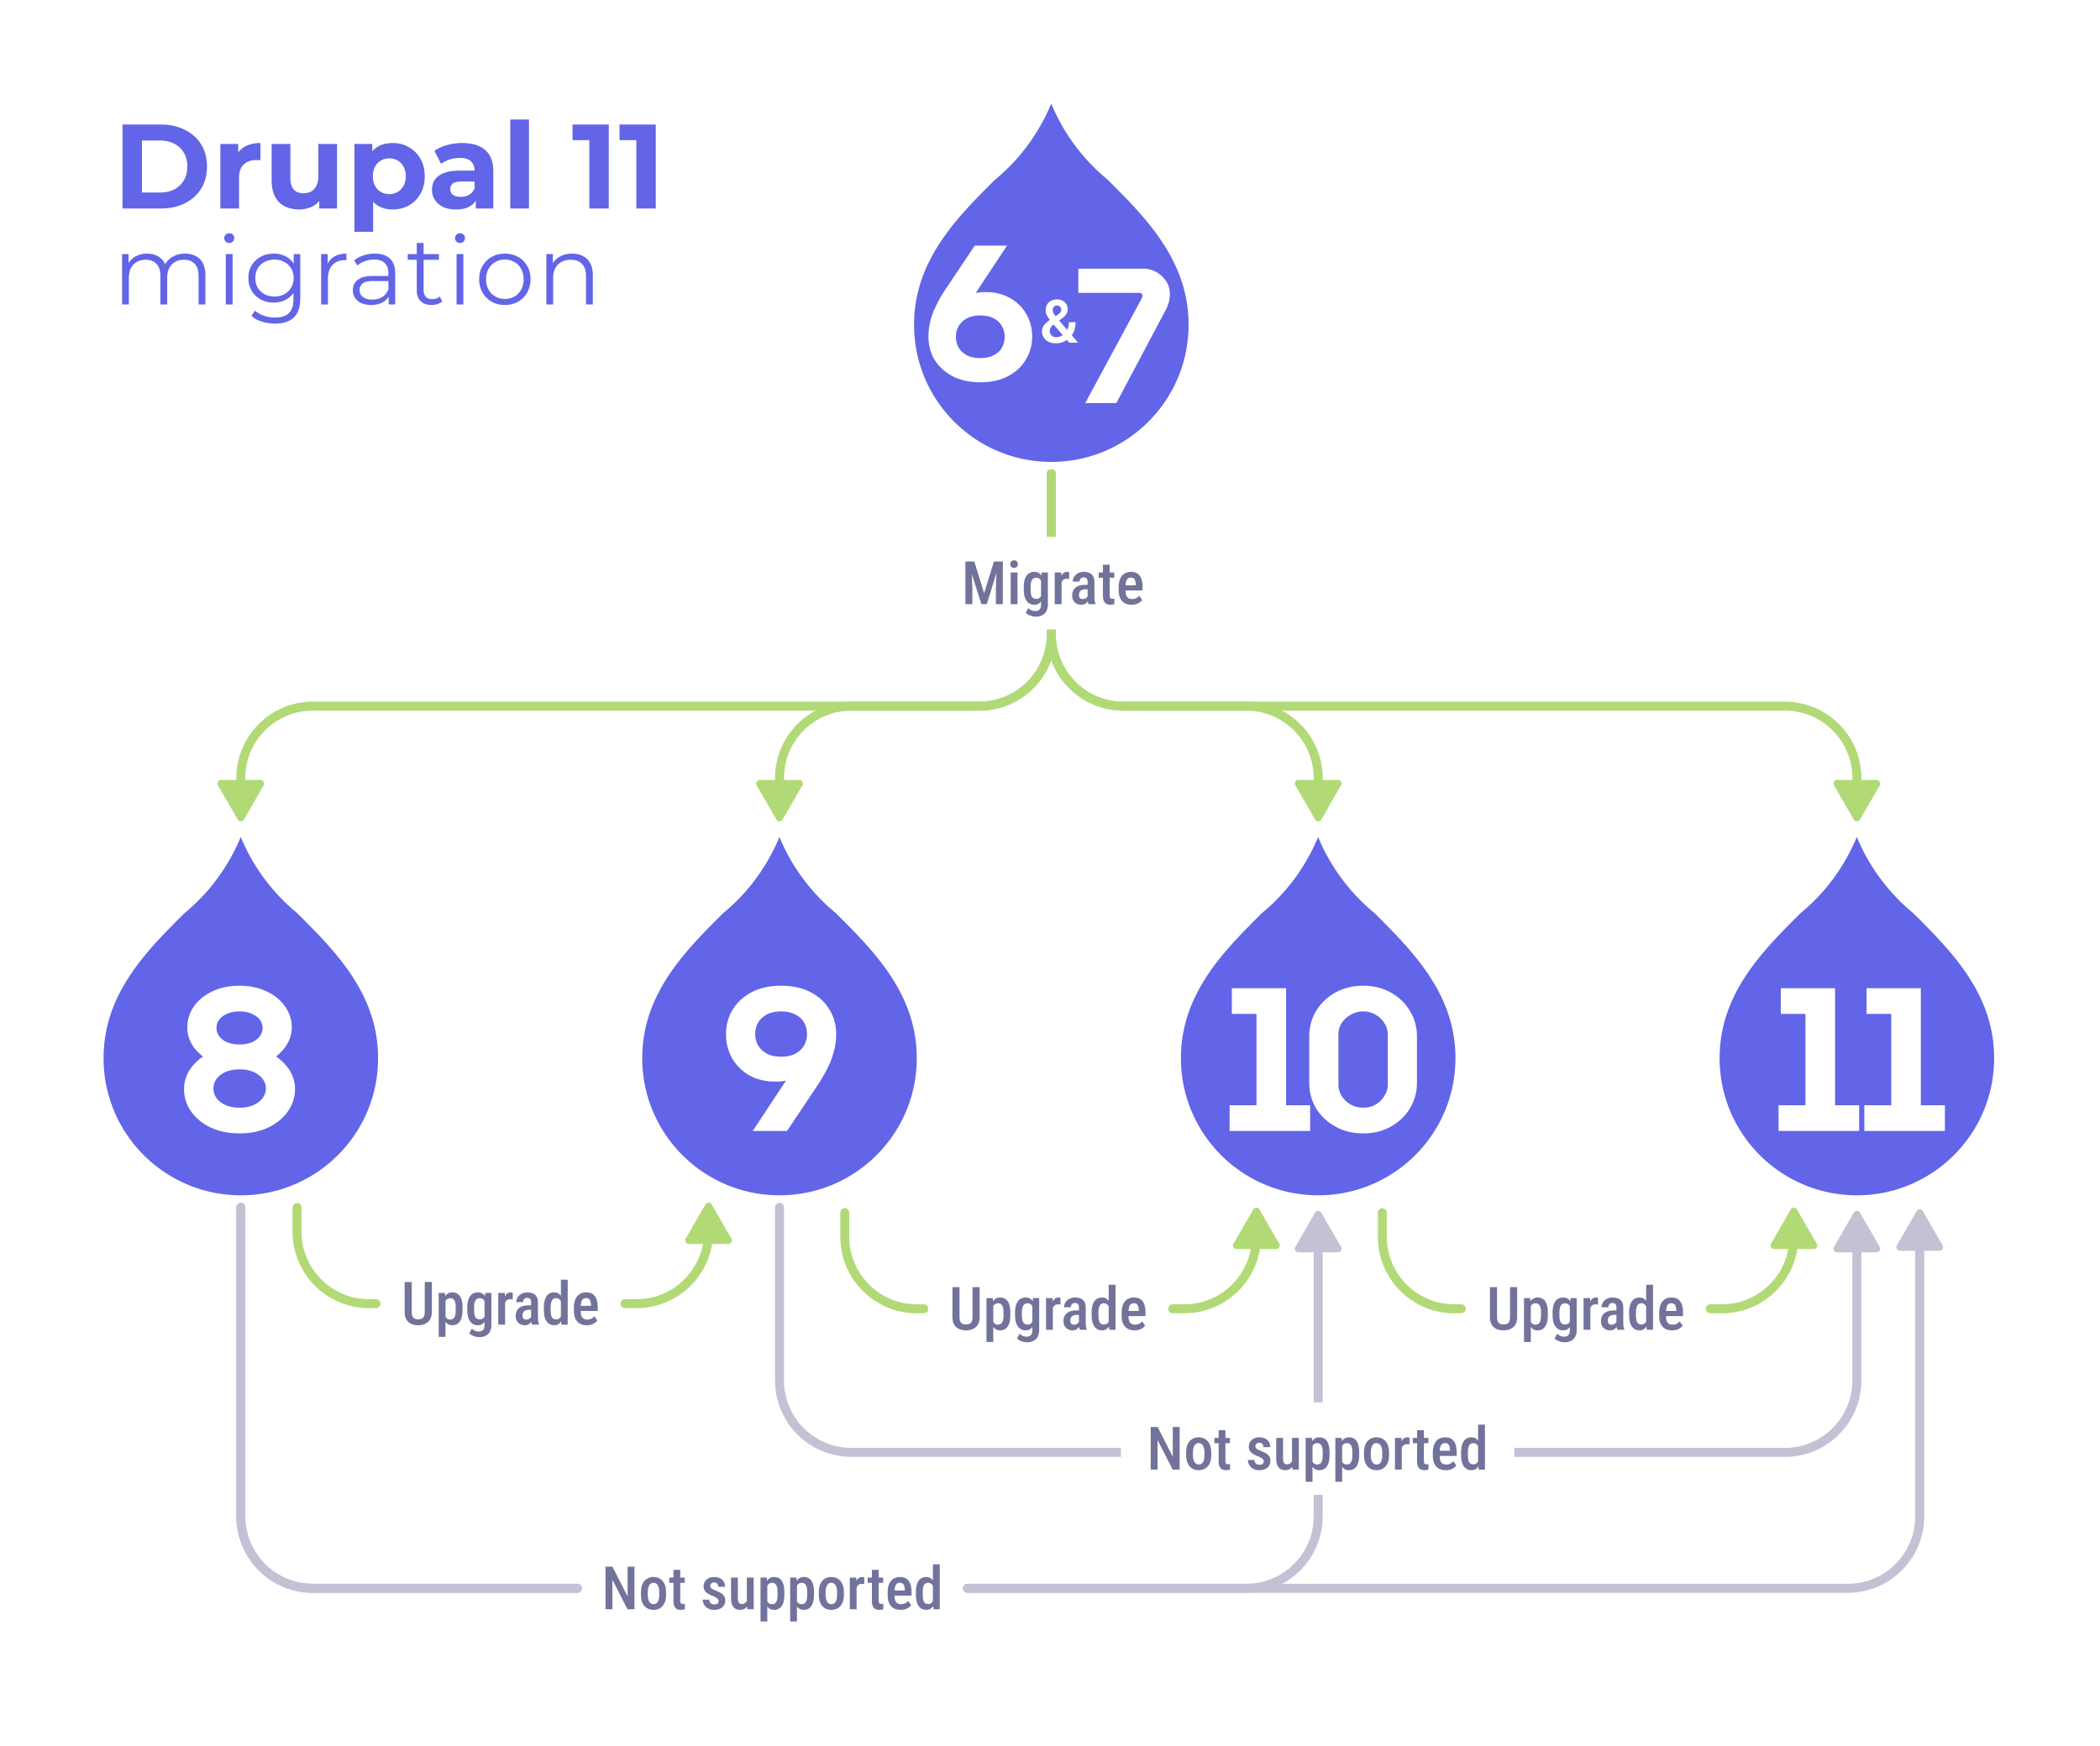 <svg xmlns="http://www.w3.org/2000/svg" width="700" height="582" fill="none" viewBox="0 0 700 582"><g filter="url(#filter0_d_8827_156630)"><rect width="672" height="554.015" x="14" y="14" fill="#fff" rx="13.679"/><path fill="#6265E7" d="M350.589 34.946c4.099 9.753 10.518 18.294 18.682 25.017h-.008c12.622 12.592 26.924 26.86 26.925 48.272v.065c-.001 25.24-20.482 45.7-45.75 45.7-25.269 0-45.75-20.46-45.75-45.7v-.061c0-21.404 14.302-35.688 26.924-48.276l.108-.087c8.047-6.635 14.458-15.177 18.71-25.357l.159.427Zm8.849 62.7h20.416c.299 0 .534.085.705.255.17.17.255.385.255.64 0 .3-.106.662-.319 1.089l-18.752 34.752h10.368l16.703-31.489c.342-.725.619-1.493.832-2.303.214-.854.321-1.708.321-2.56 0-1.58-.405-2.987-1.216-4.225-.811-1.28-1.898-2.304-3.264-3.072-1.322-.768-2.816-1.152-4.48-1.152h-21.569v8.064Zm-44.064-1.487c-1.792 2.645-3.221 5.269-4.288 7.872-1.067 2.603-1.6 5.355-1.6 8.256 0 2.816.683 5.376 2.048 7.68 1.408 2.261 3.392 4.075 5.952 5.44 2.603 1.365 5.696 2.048 9.28 2.048 3.626 0 6.72-.683 9.28-2.048 2.56-1.365 4.522-3.2 5.888-5.504 1.408-2.304 2.112-4.843 2.112-7.616 0-2.859-.662-5.398-1.984-7.616-1.28-2.261-3.093-4.032-5.44-5.312-2.304-1.322-4.992-1.984-8.064-1.984-.555 0-1.11.022-1.664.064-.555.043-1.109.128-1.664.256l10.432-15.808H324.91l-9.536 14.272Zm11.392 9.024c1.792 0 3.285.32 4.48.96 1.237.64 2.155 1.515 2.752 2.624.597 1.067.896 2.24.896 3.52 0 1.28-.299 2.475-.896 3.584-.597 1.067-1.515 1.92-2.752 2.56-1.195.64-2.688.96-4.48.96-1.792 0-3.285-.32-4.48-.96-1.195-.64-2.112-1.493-2.752-2.56a7.446 7.446 0 0 1-.896-3.584c0-1.28.299-2.453.896-3.52.64-1.109 1.557-1.984 2.752-2.624 1.195-.64 2.688-.96 4.48-.96Zm25.587-5.355c-.769 0-1.439.15-2.012.449-.567.3-1.006.723-1.319 1.27-.312.546-.468 1.191-.468 1.933 0 .482.097.951.293 1.406.201.45.482.915.84 1.397.089.12.183.241.279.366-.492.354-.931.706-1.315 1.06a4.52 4.52 0 0 0-.966 1.211c-.228.429-.342.934-.342 1.513 0 .781.185 1.475.556 2.08.378.606.912 1.081 1.602 1.426.69.345 1.51.518 2.461.518.807 0 1.553-.124 2.236-.371a6.14 6.14 0 0 0 1.419-.751l.788.917h2.949l-2.104-2.47c.146-.19.278-.389.396-.597.305-.54.527-1.126.664-1.758a9.663 9.663 0 0 0 .205-2.021h-2.207c0 .742-.121 1.423-.362 2.041-.07.184-.15.36-.236.528l-2.658-3.118.951-.681c.377-.274.71-.564.996-.87.286-.312.511-.654.674-1.025.163-.378.244-.788.244-1.23 0-.58-.147-1.114-.439-1.602a3.218 3.218 0 0 0-1.241-1.172c-.527-.3-1.155-.45-1.884-.45Zm1.87 11.884c-.186.13-.379.245-.581.342a3.571 3.571 0 0 1-1.563.362c-.443 0-.827-.091-1.152-.274a1.99 1.99 0 0 1-.742-.752 2.247 2.247 0 0 1-.254-1.074c0-.176.022-.365.068-.566.052-.202.15-.42.293-.655.15-.24.371-.485.664-.732l.24-.173 3.027 3.522Zm-1.88-9.853c.442 0 .784.14 1.025.42.247.273.371.57.371.889 0 .358-.078.664-.234.918-.156.254-.44.517-.85.791l-.808.53-.09-.11a6.283 6.283 0 0 1-.625-.967 2.035 2.035 0 0 1-.225-.899c0-.286.052-.547.156-.781a1.36 1.36 0 0 1 .489-.576c.215-.143.478-.215.791-.215ZM80.425 279.464c4.1 9.753 10.52 18.295 18.682 25.018H99.1c12.622 12.592 26.925 26.859 26.925 48.272v.064c0 25.24-20.482 45.7-45.75 45.7-25.269 0-45.75-20.46-45.75-45.7v-.06c0-21.405 14.302-35.688 26.924-48.276l.108-.088c8.047-6.635 14.458-15.177 18.71-25.357l.159.427Zm-.58 49.181c-3.445 0-6.482.635-9.112 1.904-2.583 1.224-4.624 2.901-6.12 5.031-1.45 2.086-2.175 4.421-2.175 7.005 0 1.859.453 3.627 1.36 5.304.906 1.632 2.199 3.082 3.876 4.351a17.066 17.066 0 0 0-3.4 3.061 12.667 12.667 0 0 0-2.176 3.672 11.413 11.413 0 0 0-.748 4.08c0 2.72.77 5.213 2.311 7.479 1.587 2.222 3.763 4.013 6.528 5.373 2.811 1.314 6.03 1.972 9.657 1.972 3.626 0 6.822-.658 9.588-1.972 2.81-1.36 4.986-3.151 6.527-5.373 1.587-2.266 2.38-4.759 2.38-7.479 0-1.405-.249-2.766-.747-4.08a12.67 12.67 0 0 0-2.177-3.672 17.06 17.06 0 0 0-3.4-3.061c1.632-1.269 2.902-2.719 3.808-4.351.952-1.677 1.428-3.445 1.428-5.304 0-2.584-.747-4.919-2.243-7.005-1.45-2.13-3.491-3.807-6.12-5.031-2.584-1.269-5.6-1.904-9.044-1.904Zm0 27.88c2.584 0 4.692.612 6.324 1.836 1.632 1.224 2.448 2.743 2.448 4.556 0 1.179-.386 2.267-1.156 3.264-.725.952-1.745 1.722-3.06 2.311-1.314.544-2.833.817-4.555.817-1.723 0-3.242-.273-4.557-.817-1.314-.589-2.334-1.359-3.06-2.311-.725-.997-1.087-2.085-1.087-3.264 0-1.813.793-3.332 2.38-4.556 1.631-1.224 3.74-1.836 6.324-1.836Zm0-19.312c1.542 0 2.88.25 4.012.748 1.179.499 2.085 1.156 2.72 1.972.635.816.952 1.745.952 2.788 0 1.541-.703 2.855-2.108 3.943-1.405 1.043-3.264 1.565-5.575 1.565-2.312 0-4.171-.522-5.577-1.565-1.405-1.088-2.108-2.402-2.108-3.943a4.42 4.42 0 0 1 .952-2.788c.635-.816 1.52-1.473 2.653-1.972 1.178-.498 2.538-.748 4.08-.748ZM259.988 279.464c4.1 9.753 10.519 18.295 18.682 25.018h-.008c12.622 12.592 26.925 26.859 26.925 48.272v.064c0 25.24-20.482 45.7-45.75 45.7s-45.751-20.46-45.751-45.7v-.06c0-21.405 14.303-35.688 26.925-48.276l.108-.088c8.048-6.635 14.458-15.177 18.709-25.357l.16.427Zm.383 49.182c-3.808 0-7.095.725-9.86 2.176-2.72 1.45-4.828 3.4-6.324 5.848-1.451 2.403-2.176 5.1-2.176 8.092 0 2.992.68 5.689 2.04 8.092 1.405 2.402 3.332 4.306 5.78 5.712 2.493 1.36 5.372 2.04 8.636 2.04.634 0 1.223-.023 1.767-.069.59-.045 1.18-.135 1.769-.271l-11.084 16.796h11.424l10.132-15.164a52.06 52.06 0 0 0 3.264-5.576 27.867 27.867 0 0 0 2.176-5.644c.544-1.904.815-3.876.815-5.916 0-2.992-.748-5.712-2.244-8.16-1.45-2.448-3.536-4.375-6.256-5.78-2.719-1.451-6.006-2.176-9.859-2.176Zm0 8.568c1.904 0 3.491.34 4.76 1.02 1.314.68 2.289 1.586 2.924 2.719.634 1.134.952 2.404.952 3.809 0 1.36-.318 2.607-.952 3.74-.635 1.133-1.61 2.062-2.924 2.787-1.269.68-2.856 1.021-4.76 1.021s-3.491-.341-4.761-1.021c-1.269-.725-2.244-1.654-2.923-2.787-.635-1.133-.953-2.38-.953-3.74 0-1.405.318-2.675.953-3.809.679-1.133 1.654-2.039 2.923-2.719 1.27-.68 2.857-1.02 4.761-1.02ZM439.546 279.464c4.1 9.753 10.519 18.295 18.683 25.018h-.009c12.622 12.592 26.926 26.859 26.926 48.272v.064c0 25.24-20.483 45.7-45.751 45.7-25.269 0-45.75-20.46-45.75-45.7v-.06c0-21.405 14.302-35.688 26.924-48.276l.108-.088c8.047-6.635 14.458-15.177 18.71-25.357l.159.427Zm14.891 49.181c-3.446 0-6.529.748-9.249 2.244-2.719 1.496-4.873 3.536-6.459 6.12-1.542 2.539-2.312 5.394-2.312 8.567v15.369c0 3.173.77 6.051 2.312 8.635 1.586 2.539 3.74 4.557 6.459 6.053 2.72 1.496 5.803 2.244 9.249 2.244 3.4 0 6.437-.748 9.112-2.244 2.72-1.496 4.85-3.514 6.391-6.053 1.587-2.584 2.38-5.462 2.38-8.635v-15.369c0-3.173-.793-6.028-2.38-8.567-1.541-2.584-3.671-4.624-6.391-6.12-2.675-1.496-5.712-2.244-9.112-2.244Zm-43.824.816v8.568h8.228v30.463h-8.976v8.569h26.86v-8.569h-8.024v-39.031h-18.088Zm43.824 7.752c1.496 0 2.856.363 4.08 1.088a7.842 7.842 0 0 1 2.923 2.788c.771 1.133 1.157 2.425 1.157 3.876v16.592a6.939 6.939 0 0 1-1.157 3.876 8.406 8.406 0 0 1-2.923 2.855c-1.224.68-2.584 1.021-4.08 1.021s-2.879-.341-4.148-1.021c-1.269-.725-2.29-1.676-3.06-2.855a7.25 7.25 0 0 1-1.088-3.876v-16.592c0-1.45.362-2.743 1.088-3.876a8.235 8.235 0 0 1 3.06-2.788 8.22 8.22 0 0 1 4.148-1.088ZM619.109 279.464c4.1 9.753 10.519 18.295 18.682 25.018h-.008c12.622 12.592 26.925 26.859 26.925 48.272v.064c0 25.24-20.482 45.7-45.75 45.7s-45.751-20.46-45.751-45.7v-.06c0-21.405 14.303-35.688 26.925-48.276l.108-.088c8.048-6.635 14.458-15.177 18.709-25.357l.16.427Zm-25.511 49.997v8.568h8.227v30.463h-8.975v8.569h26.859v-8.569h-8.023v-39.031h-18.088Zm28.591 0v8.568h8.228v30.463h-8.976v8.569h26.86v-8.569h-8.024v-39.031h-18.088Z"/><path fill="#B1DA77" d="M253.176 260.037c-.829 0-1.415 1.015-1 1.732l6.66 11.536c.414.718 1.586.718 2 0l6.66-11.536c.414-.717-.171-1.732-1-1.732h-13.32ZM351.937 158a1.5 1.5 0 1 0-3 0h3Zm-92.101 103.537h1.5v-2.102h-3v2.102h1.5Zm24-26.102v1.5h42.601v-3h-42.601v1.5Zm66.601-24h1.5V158h-3v53.435h1.5Zm-24 24v1.5c14.083 0 25.5-11.416 25.5-25.5h-3c0 12.427-10.074 22.5-22.5 22.5v1.5Zm-66.601 24h1.5c0-12.426 10.074-22.5 22.5-22.5v-3c-14.083 0-25.5 11.417-25.5 25.5h1.5Z"/><path fill="#B1DA77" d="M73.613 260.037c-.828 0-1.414 1.015-1 1.732l6.66 11.536c.415.718 1.586.718 2 0l6.66-11.536c.415-.717-.17-1.732-1-1.732h-13.32ZM351.937 158a1.5 1.5 0 1 0-3 0h3ZM80.273 261.537h1.5v-2.102h-3v2.102h1.5Zm24-26.102v1.5h222.164v-3H104.273v1.5Zm246.164-24h1.5V158h-3v53.435h1.5Zm-24 24v1.5c14.083 0 25.5-11.416 25.5-25.5h-3c0 12.427-10.074 22.5-22.5 22.5v1.5Zm-246.164 24h1.5c0-12.426 10.074-22.5 22.5-22.5v-3c-14.083 0-25.5 11.417-25.5 25.5h1.5Z"/><path fill="#B1DA77" d="M432.735 260.037c-.829 0-1.414 1.015-1 1.732l6.66 11.536c.414.718 1.586.718 2 0l6.66-11.536c.414-.717-.171-1.732-1-1.732h-13.32ZM351.938 158a1.5 1.5 0 1 0-3 0h3Zm87.457 103.537h1.5v-2.102h-3v2.102h1.5Zm-24-26.102v-1.5h-40.957v3h40.957v-1.5Zm-64.957-24h1.5V158h-3v53.435h1.5Zm24 24v-1.5c-12.427 0-22.5-10.073-22.5-22.5h-3c0 14.084 11.416 25.5 25.5 25.5v-1.5Zm64.957 24h1.5c0-14.083-11.417-25.5-25.5-25.5v3c12.426 0 22.5 10.074 22.5 22.5h1.5Z"/><path fill="#B1DA77" d="M612.297 260.037c-.828 0-1.414 1.015-1 1.732l6.661 11.536c.414.718 1.585.718 2 0l6.66-11.536c.414-.717-.172-1.732-1-1.732h-13.321ZM351.938 158a1.5 1.5 0 1 0-3 0h3Zm267.02 103.537h1.5v-2.102h-3v2.102h1.5Zm-24-26.102v-1.5h-220.52v3h220.52v-1.5Zm-244.52-24h1.5V158h-3v53.435h1.5Zm24 24v-1.5c-12.427 0-22.5-10.073-22.5-22.5h-3c0 14.084 11.416 25.5 25.5 25.5v-1.5Zm244.52 24h1.5c0-14.083-11.417-25.5-25.5-25.5v3c12.426 0 22.5 10.074 22.5 22.5h1.5ZM242.847 414.731c.829 0 1.415-1.014 1-1.732l-6.66-11.536c-.414-.717-1.586-.717-2 0l-6.66 11.536c-.414.718.171 1.732 1 1.732h13.32Zm-34.52 18.41a1.5 1.5 0 1 0 0 3v-3Zm-83 3a1.5 1.5 0 1 0 0-3v3Zm-24.819-33.537a1.5 1.5 0 0 0-3 0h3Zm111.679 32.037v-1.5h-3.86v3h3.86v-1.5Zm-86.86 0v-1.5h-2.319v3h2.319v-1.5Zm-26.32-24h1.501v-8.037h-3v8.037h1.5Zm24.001 24v-1.5c-12.427 0-22.5-10.073-22.5-22.5h-3c0 14.084 11.417 25.5 25.5 25.5v-1.5Zm113.179-24h-1.5c0 12.427-10.073 22.5-22.5 22.5v3c14.083 0 25.5-11.416 25.5-25.5h-1.5Z"/><path fill="#72739B" d="M141.584 427.423h2.373v9.873c0 1.087-.205 1.963-.615 2.627a3.59 3.59 0 0 1-1.641 1.455c-.683.306-1.445.459-2.285.459-.872 0-1.65-.153-2.334-.459a3.481 3.481 0 0 1-1.611-1.455c-.391-.664-.586-1.54-.586-2.627v-9.873h2.363v9.873c0 .677.085 1.201.254 1.572.176.371.423.628.742.771.326.144.716.215 1.172.215.456 0 .843-.071 1.162-.215.326-.143.573-.4.742-.771.176-.371.264-.895.264-1.572v-9.873Zm6.914 5.683v12.598h-2.266v-14.629h2.08l.186 2.031Zm5.684 2.832v.84c0 .827-.075 1.556-.225 2.188-.15.631-.371 1.162-.664 1.591a2.8 2.8 0 0 1-1.064.957c-.424.215-.918.323-1.485.323-.534 0-.999-.118-1.396-.352a2.97 2.97 0 0 1-.987-.986 5.7 5.7 0 0 1-.644-1.504 12.483 12.483 0 0 1-.342-1.914v-1.289c.072-.729.182-1.393.332-1.992a5.703 5.703 0 0 1 .635-1.563c.273-.436.605-.771.996-1.006.391-.234.856-.351 1.396-.351.567 0 1.065.101 1.495.302.429.202.787.511 1.074.928.293.417.511.944.654 1.582.15.632.225 1.38.225 2.246Zm-2.276.84v-.84c0-.54-.036-1.006-.107-1.396-.065-.397-.176-.723-.332-.977a1.455 1.455 0 0 0-.576-.566c-.228-.124-.511-.186-.85-.186a1.63 1.63 0 0 0-.791.186c-.228.123-.42.296-.576.517-.156.215-.28.472-.371.772-.091.293-.15.612-.176.957v2.392c.059.417.156.801.293 1.153.137.345.335.622.596.83.267.208.615.312 1.045.312.332 0 .615-.065.849-.195.235-.13.423-.325.567-.586a2.93 2.93 0 0 0 .322-.976c.071-.398.107-.863.107-1.397Zm9.834-5.703h2.061v10.605c0 .951-.176 1.729-.528 2.334a3.199 3.199 0 0 1-1.445 1.358c-.618.293-1.335.439-2.148.439-.3 0-.655-.049-1.065-.146a5.908 5.908 0 0 1-1.201-.43 3.231 3.231 0 0 1-.976-.703l.83-1.582c.306.312.667.553 1.084.723.416.175.817.263 1.201.263.416 0 .768-.071 1.054-.215.293-.136.518-.367.674-.693.157-.319.235-.752.235-1.299v-8.261l.224-2.393Zm-5.976 5.713v-.83c0-.866.081-1.615.244-2.246.163-.638.397-1.169.703-1.592a2.82 2.82 0 0 1 1.123-.938 3.55 3.55 0 0 1 1.484-.302c.567 0 1.045.12 1.436.361.397.234.719.57.967 1.006.254.436.452.957.595 1.562.144.599.248 1.27.313 2.012v1.152a12.209 12.209 0 0 1-.332 1.973 5.582 5.582 0 0 1-.635 1.533c-.26.43-.586.765-.976 1.006-.385.234-.847.352-1.387.352a3.267 3.267 0 0 1-1.465-.323 3.064 3.064 0 0 1-1.123-.957c-.306-.423-.54-.947-.703-1.572-.163-.631-.244-1.364-.244-2.197Zm2.275-.83v.83c0 .54.036 1.006.107 1.396.079.391.193.713.342.967.15.248.345.433.586.557.241.117.528.176.86.176.436 0 .787-.105 1.054-.313.274-.208.482-.488.625-.84.15-.358.254-.755.313-1.191v-2.276a4.302 4.302 0 0 0-.196-.957 2.582 2.582 0 0 0-.38-.781 1.66 1.66 0 0 0-.586-.517 1.6 1.6 0 0 0-.811-.196c-.325 0-.612.065-.859.196-.241.123-.44.315-.596.576-.156.254-.273.579-.352.976a7.924 7.924 0 0 0-.107 1.397Zm10.322-2.842v8.525h-2.275v-10.566h2.168l.107 2.041Zm2.549-2.109-.01 2.246a2.105 2.105 0 0 0-.42-.059 4.735 4.735 0 0 0-.429-.019c-.313 0-.583.055-.811.166-.228.11-.42.27-.576.478-.156.208-.28.459-.371.752a4.388 4.388 0 0 0-.156.996l-.489.02c0-.664.053-1.28.157-1.846.104-.573.26-1.071.468-1.494.215-.43.482-.765.801-1.006.319-.241.69-.361 1.114-.361.117 0 .25.013.4.039.15.026.257.055.322.088Zm6.133 8.486v-5.264c0-.364-.052-.657-.156-.879a.93.93 0 0 0-.44-.478c-.189-.104-.426-.156-.713-.156-.299 0-.553.061-.761.185a1.194 1.194 0 0 0-.459.508 1.597 1.597 0 0 0-.157.723h-2.275c0-.424.085-.83.254-1.221.176-.391.426-.739.752-1.045a3.53 3.53 0 0 1 1.182-.723 4.323 4.323 0 0 1 1.542-.263c.678 0 1.28.114 1.807.341.527.222.941.583 1.24 1.084.306.495.459 1.146.459 1.954v4.931c0 .488.03.925.088 1.309.065.377.153.706.264.986v.156h-2.315a3.982 3.982 0 0 1-.234-.976 9.022 9.022 0 0 1-.078-1.172Zm.303-4.287.009 1.474h-1.093a2.65 2.65 0 0 0-.879.137 1.827 1.827 0 0 0-.664.371 1.598 1.598 0 0 0-.41.576 1.993 1.993 0 0 0-.137.752c0 .332.045.603.137.811.097.208.237.364.42.469.188.097.416.146.683.146a1.808 1.808 0 0 0 1.572-.82c.15-.228.209-.436.176-.625l.518.947c-.052.247-.15.508-.293.781a3.587 3.587 0 0 1-.537.782 2.671 2.671 0 0 1-.801.605 2.48 2.48 0 0 1-1.084.225c-.593 0-1.12-.124-1.582-.371a2.74 2.74 0 0 1-1.094-1.065c-.26-.469-.391-1.029-.391-1.68 0-.527.088-1.005.264-1.435.176-.43.436-.798.781-1.104.345-.312.778-.553 1.299-.722.528-.17 1.143-.254 1.846-.254h1.26Zm9.619 4.228v-12.793h2.275v15l-2.06.01-.215-2.217Zm-5.674-2.646v-.83c0-.866.078-1.615.234-2.246.157-.638.385-1.169.684-1.592a2.862 2.862 0 0 1 1.103-.938c.43-.201.915-.302 1.456-.302.527 0 .983.12 1.367.361.384.234.709.57.976 1.006.267.436.479.957.635 1.562.163.599.274 1.27.332 2.012v1.152a12.744 12.744 0 0 1-.342 1.973 5.613 5.613 0 0 1-.634 1.533c-.267.43-.596.765-.987 1.006-.384.234-.836.352-1.357.352a3.203 3.203 0 0 1-1.455-.323 3.038 3.038 0 0 1-1.094-.957c-.299-.423-.527-.947-.684-1.572-.156-.631-.234-1.364-.234-2.197Zm2.275-.83v.83c0 .54.033 1.006.098 1.396.065.391.169.713.313.967.143.248.332.433.566.557.234.117.518.176.85.176.416 0 .755-.105 1.015-.313.267-.208.472-.488.615-.84.15-.358.254-.755.313-1.191v-2.276a4.36 4.36 0 0 0-.195-.957 2.928 2.928 0 0 0-.381-.781 1.681 1.681 0 0 0-.576-.517 1.509 1.509 0 0 0-.782-.196c-.332 0-.615.065-.849.196a1.376 1.376 0 0 0-.567.576c-.143.254-.25.579-.322.976a8.64 8.64 0 0 0-.098 1.397Zm12.051 5.879c-.683 0-1.292-.101-1.826-.303a3.574 3.574 0 0 1-1.357-.918 4.117 4.117 0 0 1-.85-1.504c-.195-.599-.293-1.292-.293-2.08v-1.016c0-.892.101-1.66.303-2.304.208-.651.495-1.185.859-1.602a3.404 3.404 0 0 1 1.289-.928 4.341 4.341 0 0 1 1.631-.302c.664 0 1.24.107 1.729.322a2.91 2.91 0 0 1 1.201.967c.319.429.553.96.703 1.591.156.632.234 1.358.234 2.178v1.143h-6.855v-1.719h4.609v-.244a4.734 4.734 0 0 0-.176-1.24c-.104-.352-.273-.619-.507-.801-.228-.189-.544-.283-.948-.283-.293 0-.553.055-.781.166a1.34 1.34 0 0 0-.566.537c-.144.247-.254.579-.332.996-.079.41-.118.918-.118 1.523v1.016c0 .527.046.973.137 1.338.098.364.241.664.43.898.189.228.416.397.683.508.274.104.59.156.948.156.527 0 .979-.097 1.357-.293a3.43 3.43 0 0 0 .996-.781l1.006 1.397a4 4 0 0 1-.762.752c-.319.24-.706.439-1.162.595-.449.157-.976.235-1.582.235Z"/><path fill="#C4C1D5" d="M446.055 417.518c.828 0 1.414-1.015 1-1.732l-6.66-11.536c-.415-.718-1.586-.718-2 0l-6.661 11.536c-.414.717.172 1.732 1 1.732h13.321ZM322.48 528.042a1.5 1.5 0 0 0 0 3v-3Zm-130 3a1.5 1.5 0 1 0 0-3v3ZM81.773 402.518a1.5 1.5 0 1 0-3 0h3Zm357.622 13.5h-1.5v89.524h3v-89.524h-1.5Zm-24 113.524v-1.5H322.48v3h92.915v-1.5Zm-222.915 0v-1.5h-88.207v3h88.207v-1.5Zm-112.207-24h1.5V402.518h-3v103.024h1.5Zm24 24v-1.5c-12.426 0-22.5-10.073-22.5-22.5h-3c0 14.083 11.417 25.5 25.5 25.5v-1.5Zm335.122-24h-1.5c0 12.427-10.074 22.5-22.5 22.5v3c14.083 0 25.5-11.417 25.5-25.5h-1.5Z"/><path fill="#72739B" d="M211.484 522.323v14.219h-2.324l-5.019-9.844v9.844h-2.295v-14.219h2.295l5.058 9.913v-9.913h2.285Zm2.168 9.366v-.85c0-.82.101-1.546.303-2.178.202-.631.488-1.158.859-1.582a3.64 3.64 0 0 1 1.329-.966 4.142 4.142 0 0 1 1.679-.332c.625 0 1.192.11 1.699.332.515.214.958.537 1.329.966.377.424.667.951.869 1.582.202.632.302 1.358.302 2.178v.85c0 .82-.1 1.546-.302 2.177-.202.632-.492 1.163-.869 1.592a3.604 3.604 0 0 1-1.319.957 4.292 4.292 0 0 1-1.689.323 4.343 4.343 0 0 1-1.69-.323 3.703 3.703 0 0 1-1.328-.957c-.377-.429-.667-.96-.869-1.592-.202-.631-.303-1.357-.303-2.177Zm2.276-.85v.85c0 .527.045.989.136 1.386.092.391.222.717.391.977s.371.456.606.586c.234.13.494.195.781.195.319 0 .596-.065.83-.195.241-.13.439-.326.596-.586.162-.26.283-.586.361-.977.078-.397.117-.859.117-1.386v-.85c0-.521-.045-.976-.137-1.367-.091-.397-.221-.726-.39-.986a1.687 1.687 0 0 0-.615-.596 1.586 1.586 0 0 0-.782-.195c-.28 0-.537.065-.771.195a1.73 1.73 0 0 0-.596.596c-.169.26-.299.589-.391.986a6.076 6.076 0 0 0-.136 1.367Zm12.324-4.863v1.758h-5.186v-1.758h5.186Zm-3.77-2.588h2.266v10.205c0 .326.036.573.107.742.072.169.173.283.303.342.13.059.283.088.459.088.13 0 .257-.01.381-.029.13-.026.225-.049.283-.069v1.836a3.665 3.665 0 0 1-1.386.235c-.463 0-.876-.095-1.241-.284-.364-.195-.651-.511-.859-.947-.208-.443-.313-1.029-.313-1.758v-10.361Zm15.039 10.371a.936.936 0 0 0-.195-.586c-.124-.176-.325-.348-.605-.517a8.6 8.6 0 0 0-1.123-.547 14.432 14.432 0 0 1-1.299-.606 4.562 4.562 0 0 1-.957-.664 2.537 2.537 0 0 1-.596-.849 2.81 2.81 0 0 1-.205-1.114 2.882 2.882 0 0 1 .947-2.187 3.172 3.172 0 0 1 1.104-.664 4.077 4.077 0 0 1 1.455-.244c.762 0 1.413.139 1.953.419.547.274.964.658 1.25 1.153.293.488.439 1.051.439 1.689h-2.275c0-.267-.049-.508-.146-.722a1.182 1.182 0 0 0-.45-.528c-.201-.136-.459-.205-.771-.205-.287 0-.527.055-.723.166a1.045 1.045 0 0 0-.429.43 1.265 1.265 0 0 0-.137.596c0 .162.029.306.088.429.058.124.156.244.293.362.136.11.319.224.547.341.234.118.53.251.888.401.71.273 1.299.556 1.768.849.469.293.82.635 1.054 1.026.235.39.352.875.352 1.455 0 .469-.088.892-.264 1.269a2.696 2.696 0 0 1-.742.977 3.395 3.395 0 0 1-1.162.635 4.94 4.94 0 0 1-1.504.215c-.827 0-1.527-.163-2.099-.489-.567-.332-.997-.758-1.289-1.279a3.317 3.317 0 0 1-.44-1.65h2.197c.02.416.108.742.264.976.163.235.368.397.615.488.248.085.505.127.772.127.319 0 .582-.042.791-.127a.98.98 0 0 0 .468-.4c.111-.176.166-.384.166-.625Zm9.424.293v-8.076h2.276v10.566h-2.139l-.137-2.49Zm.323-2.207.722-.02c0 .71-.065 1.364-.195 1.963a4.94 4.94 0 0 1-.606 1.563 2.911 2.911 0 0 1-1.044 1.025c-.424.241-.935.362-1.534.362-.429 0-.823-.075-1.181-.225a2.408 2.408 0 0 1-.928-.693c-.26-.313-.462-.72-.606-1.221-.143-.501-.214-1.1-.214-1.797v-6.826h2.275v6.846c0 .377.033.693.098.947.065.247.156.449.273.605.117.15.248.257.391.323.149.058.309.087.478.087.515 0 .921-.127 1.221-.38.306-.261.524-.612.654-1.055.13-.443.196-.944.196-1.504Zm6.503-3.838v12.598h-2.265v-14.629h2.08l.185 2.031Zm5.684 2.832v.84c0 .827-.075 1.556-.225 2.187-.149.632-.371 1.163-.664 1.592a2.817 2.817 0 0 1-1.064.957c-.423.215-.918.323-1.484.323-.534 0-1-.118-1.397-.352a2.968 2.968 0 0 1-.986-.986 5.715 5.715 0 0 1-.645-1.504 12.483 12.483 0 0 1-.342-1.914v-1.289c.072-.73.183-1.394.332-1.993.157-.605.368-1.126.635-1.562.274-.436.606-.772.996-1.006.391-.234.856-.351 1.397-.351.566 0 1.064.1 1.494.302.43.202.788.511 1.074.928.293.417.511.944.654 1.582.15.632.225 1.38.225 2.246Zm-2.275.84v-.84c0-.54-.036-1.006-.108-1.396-.065-.398-.176-.723-.332-.977a1.455 1.455 0 0 0-.576-.566c-.228-.124-.511-.186-.85-.186a1.63 1.63 0 0 0-.791.186 1.69 1.69 0 0 0-.576.517c-.156.215-.28.472-.371.772-.091.293-.15.612-.176.957v2.392c.059.417.157.801.293 1.153.137.345.336.621.596.83.267.208.615.312 1.045.312.332 0 .615-.065.85-.195.234-.13.423-.326.566-.586.15-.26.257-.586.322-.977.072-.397.108-.862.108-1.396Zm6.474-3.672v12.598h-2.265v-14.629h2.08l.185 2.031Zm5.684 2.832v.84c0 .827-.075 1.556-.225 2.187-.149.632-.371 1.163-.664 1.592a2.817 2.817 0 0 1-1.064.957c-.423.215-.918.323-1.485.323-.533 0-.999-.118-1.396-.352a2.968 2.968 0 0 1-.986-.986 5.715 5.715 0 0 1-.645-1.504 12.483 12.483 0 0 1-.342-1.914v-1.289c.072-.73.183-1.394.332-1.993.157-.605.368-1.126.635-1.562.273-.436.606-.772.996-1.006.391-.234.856-.351 1.397-.351.566 0 1.064.1 1.494.302.429.202.788.511 1.074.928.293.417.511.944.654 1.582.15.632.225 1.38.225 2.246Zm-2.276.84v-.84c0-.54-.035-1.006-.107-1.396-.065-.398-.176-.723-.332-.977a1.455 1.455 0 0 0-.576-.566c-.228-.124-.511-.186-.85-.186a1.63 1.63 0 0 0-.791.186c-.228.123-.42.296-.576.517-.156.215-.28.472-.371.772-.091.293-.15.612-.176.957v2.392c.059.417.156.801.293 1.153.137.345.335.621.596.83.267.208.615.312 1.045.312.332 0 .615-.065.849-.195.235-.13.424-.326.567-.586.15-.26.257-.586.322-.977a7.92 7.92 0 0 0 .107-1.396Zm3.868.01v-.85c0-.82.101-1.546.302-2.178.202-.631.489-1.158.86-1.582a3.63 3.63 0 0 1 1.328-.966 4.15 4.15 0 0 1 1.68-.332c.625 0 1.191.11 1.699.332.514.214.957.537 1.328.966.378.424.667.951.869 1.582.202.632.303 1.358.303 2.178v.85c0 .82-.101 1.546-.303 2.177-.202.632-.491 1.163-.869 1.592a3.61 3.61 0 0 1-1.318.957 4.293 4.293 0 0 1-1.69.323 4.334 4.334 0 0 1-1.689-.323 3.686 3.686 0 0 1-1.328-.957c-.378-.429-.668-.96-.87-1.592-.201-.631-.302-1.357-.302-2.177Zm2.275-.85v.85c0 .527.046.989.137 1.386.091.391.221.717.39.977.17.26.372.456.606.586.234.13.495.195.781.195.319 0 .596-.065.83-.195.241-.13.44-.326.596-.586.163-.26.283-.586.361-.977.078-.397.117-.859.117-1.386v-.85c0-.521-.045-.976-.136-1.367a3.057 3.057 0 0 0-.391-.986 1.672 1.672 0 0 0-.615-.596 1.585 1.585 0 0 0-.781-.195c-.28 0-.538.065-.772.195a1.74 1.74 0 0 0-.596.596c-.169.26-.299.589-.39.986a6.072 6.072 0 0 0-.137 1.367Zm10.332-2.822v8.525h-2.275v-10.566h2.168l.107 2.041Zm2.549-2.11-.01 2.247a2.035 2.035 0 0 0-.42-.059 4.737 4.737 0 0 0-.429-.02c-.313 0-.583.056-.811.166-.228.111-.42.271-.576.479-.156.208-.28.459-.371.752a4.442 4.442 0 0 0-.157.996l-.488.02c0-.665.052-1.28.156-1.846a5.718 5.718 0 0 1 .469-1.494c.215-.43.482-.765.801-1.006.319-.241.69-.361 1.113-.361.117 0 .251.013.401.039.149.026.257.055.322.087Zm6.318.069v1.758h-5.185v-1.758h5.185Zm-3.769-2.588h2.265v10.205c0 .326.036.573.108.742.071.169.172.283.303.342.13.059.283.088.459.088.13 0 .257-.01.38-.029.131-.026.225-.049.284-.069v1.836c-.17.065-.365.121-.586.166a4.008 4.008 0 0 1-.801.069c-.462 0-.876-.095-1.24-.284-.365-.195-.651-.511-.86-.947-.208-.443-.312-1.029-.312-1.758v-10.361Zm9.58 13.35c-.684 0-1.292-.101-1.826-.303a3.6 3.6 0 0 1-1.358-.918 4.138 4.138 0 0 1-.849-1.504c-.196-.599-.293-1.292-.293-2.08v-1.016c0-.892.101-1.66.302-2.304.209-.651.495-1.185.86-1.602a3.397 3.397 0 0 1 1.289-.928 4.322 4.322 0 0 1 1.631-.302c.664 0 1.24.107 1.728.322.489.215.889.537 1.201.967.319.429.554.96.704 1.591.156.632.234 1.358.234 2.178v1.143h-6.856v-1.719h4.61v-.244a4.776 4.776 0 0 0-.176-1.24c-.104-.352-.273-.619-.508-.801-.228-.189-.543-.283-.947-.283-.293 0-.553.055-.781.166-.228.11-.417.289-.567.537-.143.247-.254.579-.332.996-.078.41-.117.918-.117 1.523v1.016c0 .527.046.973.137 1.338.097.364.241.664.429.898.189.228.417.397.684.508.274.104.589.156.947.156.528 0 .98-.097 1.358-.293.384-.202.716-.462.996-.781l1.006 1.397a3.997 3.997 0 0 1-.762.751c-.319.241-.706.44-1.162.596-.449.156-.977.235-1.582.235Zm10.762-2.403v-12.793h2.275v15l-2.061.01-.214-2.217Zm-5.674-2.646v-.83c0-.866.078-1.615.234-2.246.156-.638.384-1.169.684-1.592a2.862 2.862 0 0 1 1.103-.938c.43-.202.915-.302 1.455-.302.528 0 .983.12 1.367.361.385.234.71.57.977 1.006.267.436.479.957.635 1.562.163.599.273 1.27.332 2.012v1.152a13.009 13.009 0 0 1-.342 1.973 5.596 5.596 0 0 1-.635 1.533c-.267.43-.595.765-.986 1.006-.384.234-.837.352-1.357.352a3.21 3.21 0 0 1-1.456-.323 3.054 3.054 0 0 1-1.093-.957c-.3-.423-.528-.947-.684-1.572-.156-.632-.234-1.364-.234-2.197Zm2.275-.83v.83c0 .54.033 1.006.098 1.396.065.391.169.713.312.967.144.247.332.433.567.557.234.117.517.175.849.175.417 0 .756-.104 1.016-.312.267-.208.472-.488.615-.84.15-.358.254-.755.313-1.191v-2.276a4.302 4.302 0 0 0-.196-.957 2.869 2.869 0 0 0-.381-.781 1.686 1.686 0 0 0-.576-.518 1.512 1.512 0 0 0-.781-.195c-.332 0-.615.065-.85.195a1.382 1.382 0 0 0-.566.577c-.143.254-.251.579-.322.976a8.64 8.64 0 0 0-.098 1.397Z"/><path fill="#C4C1D5" d="M646.569 417.006c.828 0 1.414-1.015 1-1.732l-6.66-11.536c-.415-.718-1.586-.718-2 0l-6.661 11.536c-.414.717.172 1.732 1 1.732h13.321ZM322.48 528.042a1.5 1.5 0 0 0 0 3v-3Zm-130 3a1.5 1.5 0 0 0 0-3v3ZM81.773 402.518a1.5 1.5 0 1 0-3 0h3Zm558.136 12.988h-1.5v90.036h3v-90.036h-1.5Zm-24 114.036v-1.5H322.48v3h293.429v-1.5Zm-423.429 0v-1.5h-88.207v3h88.207v-1.5Zm-112.207-24h1.5V402.518h-3v103.024h1.5Zm24 24v-1.5c-12.426 0-22.5-10.074-22.5-22.5h-3c0 14.083 11.417 25.5 25.5 25.5v-1.5Zm535.636-24h-1.5c0 12.426-10.074 22.5-22.5 22.5v3c14.083 0 25.5-11.417 25.5-25.5h-1.5ZM625.617 417.518c.829 0 1.414-1.015 1-1.732l-6.66-11.536c-.414-.718-1.586-.718-2 0l-6.66 11.536c-.414.717.171 1.732 1 1.732h13.32Zm-364.281-15a1.5 1.5 0 1 0-3 0h3Zm357.621 13.5h-1.5v44.211h3v-44.211h-1.5Zm-24 68.211v-1.5H283.836v3h311.121v-1.5Zm-335.121-24h1.5v-57.711h-3v57.711h1.5Zm24 24v-1.5c-12.426 0-22.5-10.073-22.5-22.5h-3c0 14.083 11.417 25.5 25.5 25.5v-1.5Zm335.121-24h-1.5c0 12.427-10.074 22.5-22.5 22.5v3c14.083 0 25.5-11.417 25.5-25.5h-1.5Z"/><path fill="#B1DA77" d="M425.445 416.441c.828 0 1.414-1.014 1-1.732l-6.66-11.536c-.414-.717-1.586-.717-2 0l-6.66 11.536c-.415.718.171 1.732 1 1.732h13.32Zm-34.521 18.41a1.5 1.5 0 1 0 0 3v-3Zm-83 3a1.5 1.5 0 1 0 0-3v3Zm-24.819-33.537a1.5 1.5 0 1 0-3 0h3Zm111.68 32.037v-1.5h-3.861v3h3.861v-1.5Zm-86.861 0v-1.5h-2.319v3h2.319v-1.5Zm-26.319-24h1.5v-8.037h-3v8.037h1.5Zm24 24v-1.5c-12.426 0-22.5-10.073-22.5-22.5h-3c0 14.084 11.417 25.5 25.5 25.5v-1.5Zm113.18-24h-1.5c0 12.427-10.074 22.5-22.5 22.5v3c14.083 0 25.5-11.416 25.5-25.5h-1.5Z"/><path fill="#72739B" d="M324.178 429.133h2.373v9.873c0 1.087-.205 1.963-.615 2.627a3.59 3.59 0 0 1-1.641 1.455c-.684.306-1.445.459-2.285.459-.873 0-1.651-.153-2.334-.459a3.488 3.488 0 0 1-1.612-1.455c-.39-.664-.585-1.54-.585-2.627v-9.873h2.363v9.873c0 .677.084 1.201.254 1.572.175.371.423.628.742.771.325.144.716.215 1.172.215.455 0 .843-.071 1.162-.215.325-.143.573-.4.742-.771.176-.371.264-.895.264-1.572v-9.873Zm6.914 5.683v12.598h-2.266v-14.629h2.08l.186 2.031Zm5.683 2.832v.84c0 .827-.074 1.556-.224 2.188-.15.631-.371 1.162-.664 1.591a2.81 2.81 0 0 1-1.065.957c-.423.215-.918.323-1.484.323-.534 0-.999-.118-1.397-.352a2.977 2.977 0 0 1-.986-.986 5.667 5.667 0 0 1-.644-1.504 12.245 12.245 0 0 1-.342-1.914v-1.289c.071-.729.182-1.394.332-1.992a5.703 5.703 0 0 1 .635-1.563c.273-.436.605-.771.996-1.006.39-.234.856-.351 1.396-.351.567 0 1.065.101 1.494.302.43.202.788.511 1.074.928.293.417.512.944.655 1.582.15.632.224 1.38.224 2.246Zm-2.275.84v-.84c0-.54-.036-1.006-.107-1.396-.066-.397-.176-.723-.332-.977a1.45 1.45 0 0 0-.577-.566c-.227-.124-.511-.186-.849-.186-.3 0-.563.062-.791.186-.228.123-.42.296-.576.517-.157.215-.28.472-.372.772a4.314 4.314 0 0 0-.175.957v2.392c.058.417.156.801.293 1.153.136.345.335.622.595.83.267.208.616.312 1.045.312.332 0 .616-.065.85-.195.234-.13.423-.325.566-.586.15-.26.257-.586.323-.976.071-.398.107-.863.107-1.397Zm9.834-5.703h2.061v10.605c0 .951-.176 1.729-.528 2.334a3.204 3.204 0 0 1-1.445 1.358c-.619.293-1.335.439-2.149.439-.299 0-.654-.049-1.064-.146a5.887 5.887 0 0 1-1.201-.43 3.249 3.249 0 0 1-.977-.703l.83-1.582c.306.312.668.553 1.084.723a3.1 3.1 0 0 0 1.201.263c.417 0 .769-.071 1.055-.215.293-.136.518-.367.674-.693.156-.319.234-.752.234-1.299v-8.262l.225-2.392Zm-5.977 5.713v-.83c0-.866.082-1.615.245-2.246.162-.638.397-1.169.703-1.592a2.82 2.82 0 0 1 1.123-.938 3.546 3.546 0 0 1 1.484-.302c.567 0 1.045.12 1.436.361.397.234.719.57.966 1.006.254.436.453.957.596 1.562.143.599.248 1.27.313 2.012v1.152a12.228 12.228 0 0 1-.332 1.973 5.613 5.613 0 0 1-.635 1.533c-.261.43-.586.765-.977 1.006-.384.234-.846.352-1.386.352a3.267 3.267 0 0 1-1.465-.323 3.064 3.064 0 0 1-1.123-.957c-.306-.423-.541-.947-.703-1.572-.163-.631-.245-1.364-.245-2.197Zm2.276-.83v.83c0 .54.036 1.006.107 1.396.078.391.192.713.342.967.15.247.345.433.586.557.241.117.527.176.859.176.437 0 .788-.105 1.055-.313.273-.208.482-.488.625-.84.15-.358.254-.755.313-1.191v-2.276a4.302 4.302 0 0 0-.196-.957 2.56 2.56 0 0 0-.381-.781 1.642 1.642 0 0 0-.586-.517 1.596 1.596 0 0 0-.81-.196c-.326 0-.612.065-.859.196-.241.123-.44.315-.596.576-.156.254-.274.579-.352.976a7.924 7.924 0 0 0-.107 1.397Zm10.322-2.842v8.525h-2.275v-10.566h2.168l.107 2.041Zm2.549-2.109-.01 2.246a2.105 2.105 0 0 0-.42-.059 4.735 4.735 0 0 0-.429-.019c-.313 0-.583.055-.811.166-.228.11-.42.27-.576.478-.156.208-.28.459-.371.752a4.442 4.442 0 0 0-.157.996l-.488.02c0-.664.052-1.28.156-1.846a5.718 5.718 0 0 1 .469-1.494c.215-.43.482-.765.801-1.006.319-.241.69-.361 1.113-.361.117 0 .251.013.401.039.149.026.257.055.322.088Zm6.133 8.486v-5.264c0-.364-.052-.657-.157-.879a.928.928 0 0 0-.439-.478c-.189-.104-.426-.156-.713-.156-.299 0-.553.061-.762.185a1.206 1.206 0 0 0-.459.508 1.597 1.597 0 0 0-.156.723h-2.275c0-.424.084-.831.254-1.221a3.24 3.24 0 0 1 .752-1.045 3.536 3.536 0 0 1 1.181-.723 4.31 4.31 0 0 1 1.543-.263c.677 0 1.28.114 1.807.341.527.222.941.583 1.24 1.084.306.495.459 1.146.459 1.954v4.931c0 .488.029.925.088 1.309.065.377.153.706.264.986v.156h-2.315a3.982 3.982 0 0 1-.234-.976 9.022 9.022 0 0 1-.078-1.172Zm.302-4.287.01 1.474h-1.094c-.325 0-.618.046-.878.137a1.84 1.84 0 0 0-.665.371 1.623 1.623 0 0 0-.41.576 2.012 2.012 0 0 0-.136.752c0 .332.045.603.136.811.098.208.238.364.42.469.189.097.417.146.684.146a1.808 1.808 0 0 0 1.572-.82c.15-.228.208-.436.176-.625l.517.947a3.05 3.05 0 0 1-.292.781 3.557 3.557 0 0 1-.538.782 2.654 2.654 0 0 1-.8.605 2.48 2.48 0 0 1-1.084.225c-.593 0-1.12-.124-1.582-.371a2.733 2.733 0 0 1-1.094-1.065c-.261-.469-.391-1.029-.391-1.68 0-.527.088-1.005.264-1.435.176-.43.436-.798.781-1.104.345-.312.778-.553 1.299-.722.527-.17 1.143-.254 1.846-.254h1.259Zm9.62 4.228v-12.793h2.275v15l-2.061.01-.214-2.217Zm-5.674-2.646v-.83c0-.866.078-1.615.234-2.246.156-.638.384-1.169.684-1.592a2.862 2.862 0 0 1 1.103-.938c.43-.201.915-.302 1.455-.302.528 0 .983.12 1.368.361.384.234.709.57.976 1.006.267.436.479.957.635 1.562.163.599.273 1.27.332 2.012v1.152a13.009 13.009 0 0 1-.342 1.973 5.582 5.582 0 0 1-.635 1.533c-.267.43-.595.765-.986 1.006-.384.234-.837.352-1.357.352a3.21 3.21 0 0 1-1.456-.323 3.035 3.035 0 0 1-1.093-.957c-.3-.423-.528-.947-.684-1.572-.156-.631-.234-1.364-.234-2.197Zm2.275-.83v.83c0 .54.033 1.006.098 1.396.065.391.169.713.312.967.144.247.332.433.567.557.234.117.517.176.849.176.417 0 .756-.105 1.016-.313.267-.208.472-.488.615-.84.15-.358.254-.755.313-1.191v-2.276a4.302 4.302 0 0 0-.196-.957 2.896 2.896 0 0 0-.38-.781 1.685 1.685 0 0 0-.577-.517 1.502 1.502 0 0 0-.781-.196c-.332 0-.615.065-.85.196a1.374 1.374 0 0 0-.566.576c-.143.254-.251.579-.322.976a8.64 8.64 0 0 0-.098 1.397Zm12.051 5.879c-.684 0-1.292-.101-1.826-.303a3.578 3.578 0 0 1-1.358-.918 4.138 4.138 0 0 1-.849-1.504c-.196-.599-.293-1.292-.293-2.08v-1.016c0-.892.101-1.66.303-2.304.208-.651.494-1.185.859-1.602a3.397 3.397 0 0 1 1.289-.928 4.341 4.341 0 0 1 1.631-.302c.664 0 1.24.107 1.728.322.489.215.889.537 1.201.967.319.429.554.96.704 1.591.156.632.234 1.358.234 2.178v1.143h-6.855v-1.719h4.609v-.244a4.776 4.776 0 0 0-.176-1.24c-.104-.352-.273-.619-.508-.801-.228-.189-.543-.283-.947-.283-.293 0-.553.055-.781.166-.228.11-.417.289-.567.537-.143.247-.254.579-.332.996-.078.41-.117.918-.117 1.523v1.016c0 .527.046.973.137 1.338.098.364.241.664.43.898.188.228.416.397.683.508.274.104.589.156.947.156.528 0 .98-.097 1.358-.293a3.43 3.43 0 0 0 .996-.781l1.006 1.397a4 4 0 0 1-.762.752c-.319.24-.706.439-1.162.595-.449.157-.977.235-1.582.235Z"/><path fill="#B1DA77" d="M604.617 416.441c.828 0 1.414-1.014 1-1.732l-6.66-11.536c-.415-.717-1.586-.717-2 0l-6.661 11.536c-.414.718.172 1.732 1 1.732h13.321Zm-34.524 18.41a1.5 1.5 0 1 0 0 3v-3Zm-83 3a1.5 1.5 0 1 0 0-3v3Zm-24.816-33.537a1.5 1.5 0 1 0-3 0h3Zm111.68 32.037v-1.5h-3.864v3h3.864v-1.5Zm-86.864 0v-1.5h-2.316v3h2.316v-1.5Zm-26.316-24h1.5v-8.037h-3v8.037h1.5Zm24 24v-1.5c-12.426 0-22.5-10.073-22.5-22.5h-3c0 14.084 11.417 25.5 25.5 25.5v-1.5Zm113.18-24h-1.5c0 12.427-10.074 22.5-22.5 22.5v3c14.083 0 25.5-11.416 25.5-25.5h-1.5Z"/><path fill="#72739B" d="M503.35 429.133h2.373v9.873c0 1.087-.205 1.963-.616 2.627a3.582 3.582 0 0 1-1.64 1.455c-.684.306-1.446.459-2.285.459-.873 0-1.651-.153-2.334-.459a3.488 3.488 0 0 1-1.612-1.455c-.39-.664-.586-1.54-.586-2.627v-9.873h2.364v9.873c0 .677.084 1.201.254 1.572.175.371.423.628.742.771.325.144.716.215 1.172.215.455 0 .843-.071 1.162-.215.325-.143.573-.4.742-.771.176-.371.264-.895.264-1.572v-9.873Zm6.914 5.683v12.598h-2.266v-14.629h2.08l.186 2.031Zm5.683 2.832v.84c0 .827-.075 1.556-.224 2.188-.15.631-.371 1.162-.664 1.591a2.81 2.81 0 0 1-1.065.957c-.423.215-.918.323-1.484.323-.534 0-1-.118-1.397-.352a2.977 2.977 0 0 1-.986-.986 5.7 5.7 0 0 1-.645-1.504 12.366 12.366 0 0 1-.341-1.914v-1.289c.071-.729.182-1.394.332-1.992.156-.606.367-1.127.634-1.563.274-.436.606-.771.997-1.006.39-.234.856-.351 1.396-.351.566 0 1.064.101 1.494.302.43.202.788.511 1.074.928.293.417.511.944.655 1.582.149.632.224 1.38.224 2.246Zm-2.275.84v-.84c0-.54-.036-1.006-.108-1.396-.065-.397-.175-.723-.332-.977a1.442 1.442 0 0 0-.576-.566c-.228-.124-.511-.186-.849-.186-.3 0-.564.062-.791.186-.228.123-.42.296-.577.517a2.6 2.6 0 0 0-.371.772 4.314 4.314 0 0 0-.175.957v2.392c.058.417.156.801.293 1.153.136.345.335.622.595.83.267.208.615.312 1.045.312.332 0 .615-.065.85-.195.234-.13.423-.325.566-.586.15-.26.257-.586.322-.976.072-.398.108-.863.108-1.397Zm9.834-5.703h2.06v10.605c0 .951-.175 1.729-.527 2.334a3.204 3.204 0 0 1-1.445 1.358c-.619.293-1.335.439-2.149.439-.299 0-.654-.049-1.064-.146a5.887 5.887 0 0 1-1.201-.43 3.249 3.249 0 0 1-.977-.703l.83-1.582c.306.312.668.553 1.084.723a3.1 3.1 0 0 0 1.201.263c.417 0 .769-.071 1.055-.215.293-.136.518-.367.674-.693.156-.319.234-.752.234-1.299v-8.262l.225-2.392Zm-5.977 5.713v-.83c0-.866.082-1.615.244-2.246.163-.638.398-1.169.704-1.592a2.82 2.82 0 0 1 1.123-.938 3.546 3.546 0 0 1 1.484-.302c.566 0 1.045.12 1.436.361.397.234.719.57.966 1.006.254.436.453.957.596 1.562.143.599.247 1.27.313 2.012v1.152a12.224 12.224 0 0 1-.333 1.973 5.582 5.582 0 0 1-.634 1.533c-.261.43-.586.765-.977 1.006-.384.234-.846.352-1.387.352-.54 0-1.028-.108-1.464-.323a3.056 3.056 0 0 1-1.123-.957c-.306-.423-.541-.947-.704-1.572-.162-.631-.244-1.364-.244-2.197Zm2.276-.83v.83c0 .54.035 1.006.107 1.396.078.391.192.713.342.967.15.247.345.433.586.557.241.117.527.176.859.176.436 0 .788-.105 1.055-.313.273-.208.482-.488.625-.84.15-.358.254-.755.312-1.191v-2.276a4.247 4.247 0 0 0-.195-.957 2.56 2.56 0 0 0-.381-.781 1.642 1.642 0 0 0-.586-.517 1.598 1.598 0 0 0-.81-.196c-.326 0-.612.065-.86.196a1.473 1.473 0 0 0-.595.576c-.157.254-.274.579-.352.976a7.83 7.83 0 0 0-.107 1.397Zm10.322-2.842v8.525h-2.275v-10.566h2.168l.107 2.041Zm2.549-2.109-.01 2.246a2.105 2.105 0 0 0-.42-.059 4.741 4.741 0 0 0-.43-.019c-.312 0-.582.055-.81.166-.228.11-.42.27-.576.478-.157.208-.28.459-.371.752a4.442 4.442 0 0 0-.157.996l-.488.02c0-.664.052-1.28.156-1.846a5.68 5.68 0 0 1 .469-1.494c.215-.43.482-.765.801-1.006.319-.241.69-.361 1.113-.361.117 0 .251.013.401.039.149.026.257.055.322.088Zm6.133 8.486v-5.264c0-.364-.052-.657-.157-.879a.928.928 0 0 0-.439-.478c-.189-.104-.427-.156-.713-.156-.299 0-.553.061-.762.185a1.194 1.194 0 0 0-.459.508 1.597 1.597 0 0 0-.156.723h-2.275c0-.424.084-.831.254-1.221a3.24 3.24 0 0 1 .752-1.045 3.536 3.536 0 0 1 1.181-.723 4.307 4.307 0 0 1 1.543-.263c.677 0 1.279.114 1.807.341.527.222.941.583 1.24 1.084.306.495.459 1.146.459 1.954v4.931c0 .488.029.925.088 1.309.065.377.153.706.264.986v.156h-2.315a3.982 3.982 0 0 1-.234-.976 9.022 9.022 0 0 1-.078-1.172Zm.302-4.287.01 1.474h-1.094c-.325 0-.618.046-.879.137-.26.085-.481.208-.664.371a1.623 1.623 0 0 0-.41.576 2.012 2.012 0 0 0-.136.752c0 .332.045.603.136.811.098.208.238.364.42.469.189.097.417.146.684.146.364 0 .68-.078.947-.234.273-.163.482-.358.625-.586.15-.228.208-.436.176-.625l.517.947a3.019 3.019 0 0 1-.293.781 3.518 3.518 0 0 1-.537.782 2.646 2.646 0 0 1-.801.605c-.312.15-.673.225-1.083.225-.593 0-1.12-.124-1.583-.371a2.737 2.737 0 0 1-1.093-1.065c-.261-.469-.391-1.029-.391-1.68 0-.527.088-1.005.264-1.435.176-.43.436-.798.781-1.104.345-.312.778-.553 1.299-.722.527-.17 1.142-.254 1.846-.254h1.259Zm9.619 4.228v-12.793h2.276v15l-2.061.01-.215-2.217Zm-5.673-2.646v-.83c0-.866.078-1.615.234-2.246.156-.638.384-1.169.684-1.592a2.855 2.855 0 0 1 1.103-.938c.43-.201.915-.302 1.455-.302.528 0 .983.12 1.367.361.385.234.71.57.977 1.006.267.436.478.957.635 1.562.162.599.273 1.27.332 2.012v1.152a13.009 13.009 0 0 1-.342 1.973 5.582 5.582 0 0 1-.635 1.533c-.267.43-.596.765-.986 1.006-.384.234-.837.352-1.358.352-.54 0-1.025-.108-1.455-.323a3.035 3.035 0 0 1-1.093-.957c-.3-.423-.528-.947-.684-1.572-.156-.631-.234-1.364-.234-2.197Zm2.275-.83v.83c0 .54.033 1.006.098 1.396.065.391.169.713.312.967.143.247.332.433.567.557.234.117.517.176.849.176.417 0 .755-.105 1.016-.313.267-.208.472-.488.615-.84.15-.358.254-.755.313-1.191v-2.276a4.302 4.302 0 0 0-.196-.957 2.869 2.869 0 0 0-.381-.781 1.672 1.672 0 0 0-.576-.517 1.505 1.505 0 0 0-.781-.196c-.332 0-.615.065-.85.196a1.374 1.374 0 0 0-.566.576c-.143.254-.251.579-.322.976a8.64 8.64 0 0 0-.098 1.397Zm12.051 5.879c-.684 0-1.293-.101-1.826-.303a3.578 3.578 0 0 1-1.358-.918 4.138 4.138 0 0 1-.849-1.504c-.196-.599-.293-1.292-.293-2.08v-1.016c0-.892.101-1.66.302-2.304.209-.651.495-1.185.86-1.602a3.397 3.397 0 0 1 1.289-.928 4.341 4.341 0 0 1 1.631-.302c.664 0 1.24.107 1.728.322.488.215.889.537 1.201.967.319.429.554.96.703 1.591.157.632.235 1.358.235 2.178v1.143h-6.856v-1.719h4.61v-.244a4.776 4.776 0 0 0-.176-1.24c-.104-.352-.273-.619-.508-.801-.228-.189-.543-.283-.947-.283-.293 0-.553.055-.781.166-.228.11-.417.289-.567.537-.143.247-.254.579-.332.996-.078.41-.117.918-.117 1.523v1.016c0 .527.046.973.137 1.338.097.364.241.664.429.898.189.228.417.397.684.508.273.104.589.156.947.156.528 0 .98-.097 1.358-.293a3.43 3.43 0 0 0 .996-.781l1.006 1.397a4 4 0 0 1-.762.752c-.319.24-.706.439-1.162.595-.449.157-.977.235-1.582.235Z"/><path fill="#fff" d="M311.453 179.008h79.099v30.84h-79.099z"/><path fill="#72739B" d="M322.615 187.209h2.158l3.272 10.576 3.262-10.576h2.002l-4.375 14.219h-1.788l-4.531-14.219Zm-.81 0h1.992l.322 9.053v5.166h-2.314v-14.219Zm10.468 0h2.002v14.219h-2.314v-5.166l.312-9.053Zm6.895 3.652v10.567h-2.275v-10.567h2.275Zm-2.393-2.773c0-.365.111-.667.332-.908.222-.241.531-.362.928-.362s.707.121.928.362c.221.241.332.543.332.908 0 .358-.111.657-.332.898-.221.241-.531.362-.928.362s-.706-.121-.928-.362a1.278 1.278 0 0 1-.332-.898Zm10.459 2.773h2.061v10.606c0 .95-.176 1.728-.527 2.334a3.199 3.199 0 0 1-1.446 1.357c-.618.293-1.334.44-2.148.44-.3 0-.654-.049-1.065-.147a5.848 5.848 0 0 1-1.201-.43 3.227 3.227 0 0 1-.976-.703l.83-1.582c.306.313.667.554 1.084.723a3.08 3.08 0 0 0 1.201.264c.417 0 .768-.072 1.055-.215.293-.137.517-.368.673-.694.157-.319.235-.752.235-1.298v-8.262l.224-2.393Zm-5.976 5.713v-.83c0-.866.081-1.614.244-2.246.163-.638.397-1.169.703-1.592.306-.423.68-.735 1.123-.937a3.537 3.537 0 0 1 1.484-.303c.567 0 1.045.12 1.436.361.397.235.719.57.967 1.006.254.436.452.957.596 1.563.143.599.247 1.269.312 2.011v1.153a12.215 12.215 0 0 1-.332 1.972 5.59 5.59 0 0 1-.635 1.534c-.26.429-.586.765-.976 1.005-.384.235-.847.352-1.387.352a3.27 3.27 0 0 1-1.465-.322 3.091 3.091 0 0 1-1.123-.957c-.306-.423-.54-.948-.703-1.573-.163-.631-.244-1.363-.244-2.197Zm2.275-.83v.83c0 .541.036 1.006.108 1.397.078.39.192.713.341.967.15.247.345.432.586.556.241.117.528.176.86.176.436 0 .787-.104 1.054-.313a1.95 1.95 0 0 0 .625-.839 4.71 4.71 0 0 0 .313-1.192v-2.275a4.36 4.36 0 0 0-.195-.957 2.59 2.59 0 0 0-.381-.782 1.66 1.66 0 0 0-.586-.517 1.61 1.61 0 0 0-.811-.195 1.82 1.82 0 0 0-.859.195c-.241.124-.44.316-.596.576-.156.254-.273.58-.351.977-.072.39-.108.856-.108 1.396Zm10.322-2.842v8.526h-2.275v-10.567h2.168l.107 2.041Zm2.549-2.109-.009 2.246a2.203 2.203 0 0 0-.42-.059 4.774 4.774 0 0 0-.43-.019c-.313 0-.583.055-.811.166-.227.111-.42.27-.576.478a2.47 2.47 0 0 0-.371.752 4.388 4.388 0 0 0-.156.997l-.488.019c0-.664.052-1.279.156-1.846.104-.573.26-1.071.469-1.494.214-.429.481-.765.8-1.006.319-.241.69-.361 1.114-.361.117 0 .25.013.4.039.15.026.257.055.322.088Zm6.133 8.486v-5.263c0-.365-.052-.658-.156-.879a.932.932 0 0 0-.44-.479c-.188-.104-.426-.156-.712-.156-.3 0-.554.062-.762.186a1.185 1.185 0 0 0-.459.507c-.104.209-.156.45-.156.723h-2.276c0-.423.085-.83.254-1.221.176-.39.427-.739.752-1.045a3.522 3.522 0 0 1 1.182-.722 4.303 4.303 0 0 1 1.543-.264c.677 0 1.279.114 1.806.342a2.57 2.57 0 0 1 1.241 1.084c.306.495.458 1.146.458 1.953v4.932c0 .488.03.924.088 1.308.065.378.153.707.264.986v.157h-2.314a3.942 3.942 0 0 1-.235-.977 9.022 9.022 0 0 1-.078-1.172Zm.303-4.287.01 1.475h-1.094c-.326 0-.619.045-.879.137a1.82 1.82 0 0 0-.664.371 1.59 1.59 0 0 0-.41.576 2.009 2.009 0 0 0-.137.752c0 .332.046.602.137.81.097.209.237.365.42.469.188.098.416.147.683.147.365 0 .681-.079.948-.235.273-.163.481-.358.625-.586.149-.228.208-.436.175-.625l.518.947c-.052.248-.15.508-.293.782a3.581 3.581 0 0 1-.537.781 2.659 2.659 0 0 1-.801.605c-.312.15-.674.225-1.084.225-.592 0-1.12-.124-1.582-.371a2.73 2.73 0 0 1-1.094-1.064c-.26-.469-.39-1.029-.39-1.68 0-.528.088-1.006.263-1.436.176-.429.436-.797.782-1.103.345-.313.778-.554 1.298-.723.528-.169 1.143-.254 1.846-.254h1.26Zm8.574-4.131v1.758h-5.185v-1.758h5.185Zm-3.769-2.588h2.265v10.206c0 .325.036.572.108.742.071.169.172.283.302.341.131.059.284.088.459.088.131 0 .257-.009.381-.029.13-.026.225-.049.283-.068v1.836c-.169.065-.364.12-.586.166a4.072 4.072 0 0 1-.8.068c-.463 0-.876-.094-1.241-.283-.364-.195-.651-.511-.859-.947-.208-.443-.312-1.029-.312-1.758v-10.362Zm9.58 13.35c-.684 0-1.293-.101-1.827-.303a3.582 3.582 0 0 1-1.357-.918 4.146 4.146 0 0 1-.85-1.504c-.195-.599-.293-1.292-.293-2.08v-1.015c0-.892.101-1.66.303-2.305.209-.651.495-1.185.86-1.602a3.405 3.405 0 0 1 1.289-.927 4.32 4.32 0 0 1 1.63-.303c.665 0 1.241.107 1.729.322.488.215.889.537 1.201.967.319.43.554.96.703 1.592.157.631.235 1.357.235 2.178v1.142h-6.856v-1.719h4.61v-.244a4.783 4.783 0 0 0-.176-1.24c-.104-.352-.274-.618-.508-.801-.228-.189-.544-.283-.947-.283-.293 0-.554.055-.782.166-.227.111-.416.29-.566.537-.143.248-.254.58-.332.996-.078.41-.117.918-.117 1.524v1.015c0 .528.045.974.137 1.338.097.365.24.664.429.899.189.228.417.397.684.507.273.105.589.157.947.157.527 0 .98-.098 1.358-.293.384-.202.716-.462.996-.781l1.005 1.396a3.934 3.934 0 0 1-.761.752 4.172 4.172 0 0 1-1.162.596c-.45.156-.977.234-1.582.234Z"/><path fill="#fff" d="M373.656 467.551h131.099v30.84H373.656z"/><path fill="#72739B" d="M393.211 475.752v14.219h-2.324l-5.02-9.844v9.844h-2.295v-14.219h2.295l5.059 9.912v-9.912h2.285Zm2.168 9.365v-.849c0-.821.101-1.547.303-2.178.201-.632.488-1.159.859-1.582a3.64 3.64 0 0 1 1.328-.967 4.167 4.167 0 0 1 1.68-.332c.625 0 1.191.111 1.699.332.514.215.957.537 1.328.967.378.423.667.95.869 1.582.202.631.303 1.357.303 2.178v.849c0 .821-.101 1.546-.303 2.178-.202.631-.491 1.162-.869 1.592a3.6 3.6 0 0 1-1.318.957 4.293 4.293 0 0 1-1.69.322 4.334 4.334 0 0 1-1.689-.322 3.686 3.686 0 0 1-1.328-.957c-.378-.43-.668-.961-.869-1.592-.202-.632-.303-1.357-.303-2.178Zm2.275-.849v.849c0 .528.046.99.137 1.387.091.391.221.716.391.976.169.261.371.456.605.586.234.131.495.196.781.196.319 0 .596-.065.83-.196.241-.13.44-.325.596-.586.163-.26.283-.585.361-.976.079-.397.118-.859.118-1.387v-.849a6.08 6.08 0 0 0-.137-1.368c-.091-.397-.221-.726-.391-.986a1.68 1.68 0 0 0-.615-.596 1.583 1.583 0 0 0-.781-.195c-.28 0-.537.065-.772.195a1.737 1.737 0 0 0-.595.596c-.17.26-.3.589-.391.986a6.08 6.08 0 0 0-.137 1.368Zm12.325-4.864v1.758h-5.186v-1.758h5.186Zm-3.77-2.588h2.266v10.205c0 .326.035.573.107.743.072.169.173.283.303.341.13.059.283.088.459.088.13 0 .257-.009.381-.029.13-.026.224-.049.283-.068v1.836c-.169.065-.365.12-.586.166a4.076 4.076 0 0 1-.801.068c-.462 0-.876-.094-1.24-.283-.365-.195-.651-.511-.86-.947-.208-.443-.312-1.029-.312-1.758v-10.362Zm15.039 10.372a.934.934 0 0 0-.195-.586c-.124-.176-.326-.349-.606-.518a8.665 8.665 0 0 0-1.123-.547 15 15 0 0 1-1.299-.605 4.654 4.654 0 0 1-.957-.664 2.548 2.548 0 0 1-.595-.85 2.802 2.802 0 0 1-.205-1.113c0-.437.081-.84.244-1.211.162-.371.397-.697.703-.977a3.192 3.192 0 0 1 1.103-.664c.43-.163.915-.244 1.455-.244.762 0 1.413.14 1.954.42.546.273.963.657 1.25 1.152.293.489.439 1.052.439 1.69h-2.275c0-.267-.049-.508-.147-.723a1.182 1.182 0 0 0-.449-.527c-.202-.137-.459-.205-.772-.205-.286 0-.527.055-.722.166a1.051 1.051 0 0 0-.43.429 1.28 1.28 0 0 0-.137.596c0 .163.03.306.088.43.059.123.157.244.293.361.137.111.319.225.547.342.234.117.531.25.889.4.709.274 1.299.557 1.767.85.469.293.821.635 1.055 1.025.234.391.352.876.352 1.455 0 .469-.088.892-.264 1.27a2.713 2.713 0 0 1-.742.976 3.387 3.387 0 0 1-1.162.635 4.95 4.95 0 0 1-1.504.215c-.827 0-1.527-.163-2.1-.488-.566-.332-.996-.759-1.289-1.28a3.313 3.313 0 0 1-.439-1.65h2.197c.019.417.107.742.264.977.162.234.367.397.615.488.247.085.504.127.771.127.319 0 .583-.042.791-.127a.98.98 0 0 0 .469-.401c.111-.175.166-.384.166-.624Zm9.424.292v-8.076h2.275v10.567h-2.138l-.137-2.491Zm.322-2.207.723-.019a9.19 9.19 0 0 1-.196 1.963 4.948 4.948 0 0 1-.605 1.562 2.925 2.925 0 0 1-1.045 1.026c-.423.241-.934.361-1.533.361-.43 0-.824-.075-1.182-.225a2.385 2.385 0 0 1-.927-.693c-.261-.312-.463-.719-.606-1.221-.143-.501-.215-1.1-.215-1.797v-6.826h2.276v6.846c0 .378.032.693.097.947.065.248.157.449.274.606.117.149.247.257.39.322.15.059.31.088.479.088.514 0 .921-.127 1.221-.381.306-.26.524-.612.654-1.055.13-.442.195-.944.195-1.504Zm6.504-3.837v12.597h-2.266v-14.629h2.08l.186 2.032Zm5.684 2.832v.839c0 .827-.075 1.556-.225 2.188-.15.631-.371 1.162-.664 1.592a2.817 2.817 0 0 1-1.064.957c-.424.215-.918.322-1.485.322-.534 0-.999-.117-1.396-.352a2.97 2.97 0 0 1-.987-.986 5.685 5.685 0 0 1-.644-1.504 12.483 12.483 0 0 1-.342-1.914v-1.289c.072-.729.182-1.393.332-1.992a5.716 5.716 0 0 1 .635-1.563c.273-.436.605-.771.996-1.005.391-.235.856-.352 1.396-.352.567 0 1.065.101 1.495.303a2.68 2.68 0 0 1 1.074.927c.293.417.511.944.654 1.582.15.632.225 1.381.225 2.247Zm-2.276.839v-.839c0-.541-.036-1.006-.107-1.397-.065-.397-.176-.723-.332-.976a1.464 1.464 0 0 0-.576-.567c-.228-.124-.511-.185-.85-.185a1.63 1.63 0 0 0-.791.185c-.228.124-.42.296-.576.518-.156.215-.28.472-.371.771-.091.293-.15.612-.176.957v2.393c.059.416.156.801.293 1.152.137.345.335.622.596.83.267.209.615.313 1.045.313.332 0 .615-.065.849-.196.235-.13.423-.325.567-.586.149-.26.257-.585.322-.976.071-.397.107-.863.107-1.397Zm6.475-3.671v12.597h-2.266v-14.629h2.08l.186 2.032Zm5.683 2.832v.839c0 .827-.074 1.556-.224 2.188-.15.631-.371 1.162-.664 1.592a2.82 2.82 0 0 1-1.065.957c-.423.215-.918.322-1.484.322-.534 0-.999-.117-1.397-.352a2.977 2.977 0 0 1-.986-.986 5.653 5.653 0 0 1-.644-1.504 12.245 12.245 0 0 1-.342-1.914v-1.289c.071-.729.182-1.393.332-1.992a5.716 5.716 0 0 1 .635-1.563c.273-.436.605-.771.996-1.005.39-.235.856-.352 1.396-.352.567 0 1.065.101 1.494.303.43.202.788.511 1.075.927.293.417.511.944.654 1.582.15.632.224 1.381.224 2.247Zm-2.275.839v-.839c0-.541-.036-1.006-.107-1.397-.065-.397-.176-.723-.332-.976a1.46 1.46 0 0 0-.577-.567c-.227-.124-.511-.185-.849-.185-.3 0-.563.061-.791.185-.228.124-.42.296-.576.518-.157.215-.28.472-.371.771-.092.293-.15.612-.176.957v2.393a5.1 5.1 0 0 0 .293 1.152c.136.345.335.622.595.83.267.209.616.313 1.045.313.332 0 .616-.065.85-.196.234-.13.423-.325.566-.586a2.9 2.9 0 0 0 .323-.976c.071-.397.107-.863.107-1.397Zm3.867.01v-.849c0-.821.101-1.547.303-2.178.202-.632.488-1.159.859-1.582.378-.43.821-.752 1.328-.967a4.167 4.167 0 0 1 1.68-.332c.625 0 1.192.111 1.699.332.515.215.957.537 1.329.967.377.423.667.95.869 1.582.201.631.302 1.357.302 2.178v.849c0 .821-.101 1.546-.302 2.178-.202.631-.492 1.162-.869 1.592a3.613 3.613 0 0 1-1.319.957 4.291 4.291 0 0 1-1.689.322 4.342 4.342 0 0 1-1.69-.322 3.695 3.695 0 0 1-1.328-.957c-.377-.43-.667-.961-.869-1.592-.202-.632-.303-1.357-.303-2.178Zm2.276-.849v.849c0 .528.045.99.136 1.387.092.391.222.716.391.976.169.261.371.456.605.586.235.131.495.196.782.196.319 0 .595-.065.83-.196.241-.13.439-.325.595-.586.163-.26.284-.585.362-.976.078-.397.117-.859.117-1.387v-.849a6.08 6.08 0 0 0-.137-1.368c-.091-.397-.221-.726-.39-.986a1.69 1.69 0 0 0-.616-.596 1.58 1.58 0 0 0-.781-.195c-.28 0-.537.065-.771.195a1.74 1.74 0 0 0-.596.596c-.169.26-.299.589-.391.986a6.085 6.085 0 0 0-.136 1.368Zm10.332-2.823v8.526h-2.276v-10.567h2.168l.108 2.041Zm2.548-2.109-.009 2.246a2.105 2.105 0 0 0-.42-.059 4.757 4.757 0 0 0-.43-.019 1.83 1.83 0 0 0-.81.166c-.228.111-.42.27-.577.478a2.47 2.47 0 0 0-.371.752 4.502 4.502 0 0 0-.156.996l-.488.02c0-.664.052-1.279.156-1.846.104-.573.26-1.071.469-1.494.215-.43.482-.765.801-1.006.319-.241.69-.361 1.113-.361.117 0 .25.013.4.039.15.026.257.055.322.088Zm6.319.068v1.758h-5.186v-1.758h5.186Zm-3.77-2.588h2.266v10.205c0 .326.036.573.107.743.072.169.173.283.303.341.13.059.283.088.459.088.13 0 .257-.009.381-.029.13-.026.225-.049.283-.068v1.836c-.169.065-.364.12-.586.166a4.076 4.076 0 0 1-.801.068c-.462 0-.875-.094-1.24-.283-.364-.195-.651-.511-.859-.947-.209-.443-.313-1.029-.313-1.758v-10.362Zm9.58 13.35c-.683 0-1.292-.101-1.826-.303a3.574 3.574 0 0 1-1.357-.918 4.146 4.146 0 0 1-.85-1.504c-.195-.599-.293-1.292-.293-2.08v-1.015c0-.892.101-1.66.303-2.305.208-.651.495-1.185.859-1.602a3.42 3.42 0 0 1 1.289-.927 4.326 4.326 0 0 1 1.631-.303c.664 0 1.241.107 1.729.322a2.91 2.91 0 0 1 1.201.967c.319.43.553.96.703 1.592.156.631.234 1.357.234 2.178v1.142h-6.855v-1.719h4.609v-.244a4.78 4.78 0 0 0-.175-1.24c-.105-.352-.274-.618-.508-.801-.228-.189-.544-.283-.947-.283-.293 0-.554.055-.782.166-.228.111-.416.29-.566.537-.143.248-.254.58-.332.996-.078.41-.117.918-.117 1.524v1.015c0 .528.045.974.136 1.338.098.365.241.664.43.899.189.228.417.397.684.507.273.105.589.157.947.157.527 0 .98-.098 1.357-.293.384-.202.716-.462.996-.781l1.006 1.396a3.963 3.963 0 0 1-.761.752 4.164 4.164 0 0 1-1.163.596c-.449.156-.976.234-1.582.234Zm10.762-2.402v-12.793h2.276v15l-2.061.009-.215-2.216Zm-5.674-2.647v-.83c0-.866.078-1.614.235-2.246.156-.638.384-1.169.683-1.592a2.855 2.855 0 0 1 1.104-.937 3.375 3.375 0 0 1 1.455-.303c.527 0 .983.12 1.367.361.384.235.71.57.977 1.006.267.436.478.957.634 1.563.163.599.274 1.269.332 2.011v1.153a12.876 12.876 0 0 1-.341 1.972 5.62 5.62 0 0 1-.635 1.534 3.04 3.04 0 0 1-.986 1.005c-.385.235-.837.352-1.358.352-.54 0-1.025-.107-1.455-.322a3.057 3.057 0 0 1-1.094-.957c-.299-.423-.527-.948-.683-1.573-.157-.631-.235-1.363-.235-2.197Zm2.276-.83v.83c0 .541.032 1.006.097 1.397.065.39.17.713.313.966.143.248.332.433.566.557.235.117.518.176.85.176.417 0 .755-.104 1.015-.313.267-.208.472-.488.616-.839.149-.359.254-.756.312-1.192v-2.275a4.247 4.247 0 0 0-.195-.957c-.098-.3-.225-.56-.381-.782a1.683 1.683 0 0 0-.576-.517 1.514 1.514 0 0 0-.781-.195c-.332 0-.616.065-.85.195a1.385 1.385 0 0 0-.566.576c-.144.254-.251.579-.323.977-.065.39-.097.856-.097 1.396Z"/><path fill="#6265E7" d="M40.84 69.52v-28h12.72c3.04 0 5.72.586 8.04 1.76 2.32 1.146 4.133 2.76 5.44 4.84 1.306 2.08 1.96 4.546 1.96 7.4 0 2.826-.654 5.293-1.96 7.4-1.307 2.08-3.12 3.706-5.44 4.88-2.32 1.146-5 1.72-8.04 1.72H40.84Zm6.48-5.32h5.92c1.866 0 3.48-.347 4.84-1.04 1.386-.72 2.453-1.734 3.2-3.04.773-1.307 1.16-2.84 1.16-4.6 0-1.787-.387-3.32-1.16-4.6-.747-1.307-1.814-2.307-3.2-3-1.36-.72-2.974-1.08-4.84-1.08h-5.92V64.2Zm26.126 5.32V48h5.96v6.08l-.84-1.76c.64-1.52 1.667-2.667 3.08-3.44 1.414-.8 3.134-1.2 5.16-1.2v5.76a7.295 7.295 0 0 0-.72-.04 5.482 5.482 0 0 0-.68-.04c-1.706 0-3.093.493-4.16 1.48-1.04.96-1.56 2.466-1.56 4.52v10.16h-6.24Zm26.307.32c-1.787 0-3.387-.347-4.8-1.04-1.387-.694-2.467-1.747-3.24-3.16-.773-1.44-1.16-3.267-1.16-5.48V48h6.24v11.24c0 1.786.373 3.106 1.12 3.96.773.826 1.853 1.24 3.24 1.24.96 0 1.813-.2 2.56-.6.747-.427 1.333-1.067 1.76-1.92.427-.88.64-1.974.64-3.28V48h6.24v21.52h-5.92V63.6l1.08 1.72c-.72 1.493-1.787 2.626-3.2 3.4-1.387.746-2.907 1.12-4.56 1.12Zm31.101 0c-1.813 0-3.4-.4-4.76-1.2-1.36-.8-2.427-2.014-3.2-3.64-.747-1.654-1.12-3.734-1.12-6.24 0-2.534.36-4.614 1.08-6.24.72-1.627 1.76-2.84 3.12-3.64 1.36-.8 2.987-1.2 4.88-1.2 2.027 0 3.84.466 5.44 1.4 1.627.906 2.907 2.186 3.84 3.84.96 1.653 1.44 3.6 1.44 5.84 0 2.266-.48 4.226-1.44 5.88-.933 1.653-2.213 2.933-3.84 3.84-1.6.906-3.413 1.36-5.44 1.36Zm-12.72 7.44V48h5.96v4.4l-.12 6.4.4 6.36v12.12h-6.24Zm11.64-12.56c1.04 0 1.96-.24 2.76-.72.827-.48 1.48-1.16 1.96-2.04.507-.907.76-1.974.76-3.2 0-1.254-.253-2.32-.76-3.2-.48-.88-1.133-1.56-1.96-2.04-.8-.48-1.72-.72-2.76-.72-1.04 0-1.973.24-2.8.72-.827.48-1.48 1.16-1.96 2.04-.48.88-.72 1.946-.72 3.2 0 1.226.24 2.293.72 3.2.48.88 1.133 1.56 1.96 2.04s1.76.72 2.8.72Zm28.826 4.8v-4.2l-.4-.92v-7.52c0-1.334-.414-2.374-1.24-3.12-.8-.747-2.04-1.12-3.72-1.12-1.147 0-2.28.186-3.4.56-1.094.346-2.027.826-2.8 1.44l-2.24-4.36c1.173-.827 2.586-1.467 4.24-1.92a18.973 18.973 0 0 1 5.04-.68c3.28 0 5.826.773 7.64 2.32 1.813 1.546 2.72 3.96 2.72 7.24v12.28h-5.84Zm-6.56.32c-1.68 0-3.12-.28-4.32-.84-1.2-.587-2.12-1.374-2.76-2.36-.64-.987-.96-2.094-.96-3.32 0-1.28.306-2.4.92-3.36.64-.96 1.64-1.707 3-2.24 1.36-.56 3.133-.84 5.32-.84h5.72v3.64h-5.04c-1.467 0-2.48.24-3.04.72-.534.48-.8 1.08-.8 1.8 0 .8.306 1.44.92 1.92.64.453 1.506.68 2.6.68 1.04 0 1.973-.24 2.8-.72.826-.507 1.426-1.24 1.8-2.2l.96 2.88c-.454 1.386-1.28 2.44-2.48 3.16-1.2.72-2.747 1.08-4.64 1.08Zm18.047-.32V39.84h6.24v29.68h-6.24Zm26.359 0v-25.6l2.8 2.8h-8.4v-5.2h12.08v28h-6.48Zm15.664 0v-25.6l2.8 2.8h-8.4v-5.2h12.08v28h-6.48ZM61.68 84.56c1.365 0 2.549.266 3.551.8 1.025.511 1.814 1.3 2.369 2.367.576 1.067.864 2.411.864 4.032v9.76h-2.272v-9.536c0-1.77-.427-3.104-1.28-4-.833-.917-2.017-1.376-3.553-1.376-1.151 0-2.154.246-3.008.736-.831.47-1.482 1.163-1.951 2.08-.448.896-.672 1.984-.672 3.264v8.832h-2.273v-9.536c0-1.77-.426-3.104-1.28-4-.853-.917-2.047-1.376-3.583-1.376-1.131 0-2.123.246-2.977.736-.853.47-1.514 1.163-1.983 2.08-.448.896-.672 1.984-.672 3.264v8.832h-2.273v-16.8h2.177v4.544l-.352-.8a5.941 5.941 0 0 1 2.463-2.848c1.152-.704 2.507-1.056 4.064-1.056 1.643 0 3.04.416 4.192 1.248 1.152.811 1.9 2.038 2.24 3.68l-.895-.352c.49-1.365 1.354-2.464 2.591-3.296 1.26-.853 2.763-1.28 4.512-1.28Zm13.585 16.959v-16.8h2.272v16.8h-2.272Zm1.152-20.512c-.47 0-.864-.16-1.184-.48-.32-.32-.48-.704-.48-1.152 0-.448.16-.821.48-1.12.32-.32.715-.48 1.184-.48.47 0 .864.15 1.184.448.32.299.48.672.48 1.12 0 .47-.16.864-.48 1.184-.299.32-.693.48-1.184.48Zm15.25 26.88c-1.536 0-3.008-.224-4.416-.672-1.408-.448-2.55-1.088-3.424-1.92l1.152-1.728c.79.704 1.76 1.259 2.912 1.664 1.173.427 2.41.64 3.712.64 2.133 0 3.701-.501 4.704-1.504 1.002-.981 1.504-2.517 1.504-4.608v-4.192l.32-2.88-.224-2.88V84.72h2.176v14.752c0 2.902-.715 5.024-2.144 6.368-1.408 1.366-3.499 2.048-6.272 2.048Zm-.416-7.008c-1.6 0-3.04-.341-4.32-1.024a7.975 7.975 0 0 1-3.04-2.912c-.726-1.237-1.088-2.656-1.088-4.256s.362-3.008 1.088-4.224a7.741 7.741 0 0 1 3.04-2.88c1.28-.682 2.72-1.024 4.32-1.024 1.493 0 2.837.31 4.032.928 1.194.619 2.144 1.536 2.848 2.752.704 1.216 1.056 2.699 1.056 4.448 0 1.75-.352 3.232-1.056 4.448-.704 1.216-1.654 2.144-2.848 2.784-1.195.64-2.539.96-4.032.96Zm.224-2.016c1.237 0 2.336-.256 3.296-.768a6.02 6.02 0 0 0 2.272-2.176c.554-.938.832-2.016.832-3.232 0-1.216-.278-2.282-.832-3.2a5.785 5.785 0 0 0-2.272-2.144c-.96-.533-2.059-.8-3.296-.8-1.216 0-2.315.267-3.296.8a5.784 5.784 0 0 0-2.272 2.144c-.534.918-.8 1.984-.8 3.2 0 1.216.266 2.294.8 3.232a6.02 6.02 0 0 0 2.272 2.176c.981.512 2.08.768 3.296.768Zm15.57 2.656v-16.8h2.176v4.576l-.224-.8c.469-1.28 1.259-2.25 2.368-2.912 1.109-.682 2.485-1.024 4.128-1.024v2.208h-.256a1.054 1.054 0 0 0-.256-.032c-1.771 0-3.157.544-4.16 1.632-1.003 1.067-1.504 2.592-1.504 4.576v8.576h-2.272Zm22.512 0v-3.712l-.096-.608v-6.208c0-1.429-.406-2.528-1.216-3.296-.79-.768-1.974-1.152-3.552-1.152a8.88 8.88 0 0 0-3.104.544c-.982.363-1.814.843-2.496 1.44l-1.024-1.696c.853-.725 1.877-1.28 3.072-1.664a11.669 11.669 0 0 1 3.776-.608c2.176 0 3.85.544 5.024 1.632 1.194 1.067 1.792 2.699 1.792 4.896v10.432h-2.176Zm-5.792.16c-1.259 0-2.358-.202-3.296-.608-.918-.426-1.622-1.002-2.112-1.728-.491-.746-.736-1.6-.736-2.56 0-.874.202-1.664.608-2.368.426-.725 1.109-1.301 2.048-1.728.96-.448 2.24-.672 3.84-.672h5.792v1.696h-5.728c-1.622 0-2.752.288-3.392.864-.619.576-.928 1.291-.928 2.144 0 .96.373 1.728 1.12 2.304.746.576 1.792.864 3.136.864 1.28 0 2.378-.288 3.296-.864.938-.597 1.621-1.45 2.048-2.56l.512 1.568c-.427 1.11-1.174 1.995-2.24 2.656-1.046.662-2.368.992-3.968.992Zm20.091 0c-1.579 0-2.795-.426-3.648-1.28-.854-.853-1.28-2.058-1.28-3.616V81.007h2.272v15.648c0 .982.245 1.739.736 2.272.512.534 1.237.8 2.176.8 1.002 0 1.834-.288 2.496-.864l.8 1.632a4.176 4.176 0 0 1-1.632.896 6.444 6.444 0 0 1-1.92.288Zm-7.936-15.072V84.72h10.4v1.888h-10.4Zm16.264 14.912v-16.8h2.272v16.8h-2.272Zm1.152-20.512c-.47 0-.864-.16-1.184-.48-.32-.32-.48-.704-.48-1.152 0-.448.16-.821.48-1.12.32-.32.714-.48 1.184-.48.469 0 .864.15 1.184.448.32.299.48.672.48 1.12 0 .47-.16.864-.48 1.184-.299.32-.694.48-1.184.48Zm14.93 20.672c-1.622 0-3.083-.362-4.384-1.088a8.302 8.302 0 0 1-3.04-3.04c-.747-1.301-1.12-2.784-1.12-4.448 0-1.685.373-3.168 1.12-4.448a8.063 8.063 0 0 1 3.04-3.008c1.28-.725 2.741-1.088 4.384-1.088 1.664 0 3.136.363 4.416 1.088a7.782 7.782 0 0 1 3.04 3.008c.746 1.28 1.12 2.763 1.12 4.448 0 1.664-.374 3.147-1.12 4.448a8.006 8.006 0 0 1-3.04 3.04c-1.302.726-2.774 1.088-4.416 1.088Zm0-2.016c1.216 0 2.293-.266 3.232-.8a5.894 5.894 0 0 0 2.208-2.304c.554-1.002.832-2.154.832-3.456 0-1.322-.278-2.474-.832-3.456a5.67 5.67 0 0 0-2.208-2.272c-.939-.554-2.006-.832-3.2-.832-1.195 0-2.262.278-3.2.832-.939.534-1.686 1.291-2.24 2.272-.555.982-.832 2.134-.832 3.456 0 1.302.277 2.454.832 3.456a6.11 6.11 0 0 0 2.24 2.304c.938.534 1.994.8 3.168.8Zm22.43-15.104c1.365 0 2.56.267 3.584.8 1.045.512 1.856 1.302 2.432 2.368.597 1.067.896 2.411.896 4.032v9.76h-2.272v-9.536c0-1.77-.448-3.104-1.344-4-.875-.917-2.112-1.376-3.712-1.376-1.195 0-2.24.246-3.136.736-.875.47-1.557 1.163-2.048 2.08-.469.896-.704 1.984-.704 3.264v8.832h-2.272v-16.8h2.176v4.608l-.352-.864c.533-1.216 1.387-2.165 2.56-2.848 1.173-.704 2.571-1.056 4.192-1.056Z"/></g><defs><filter id="filter0_d_8827_156630" width="699.359" height="581.374" x=".321" y=".321" color-interpolation-filters="sRGB" filterUnits="userSpaceOnUse"><feFlood flood-opacity="0" result="BackgroundImageFix"/><feColorMatrix in="SourceAlpha" result="hardAlpha" values="0 0 0 0 0 0 0 0 0 0 0 0 0 0 0 0 0 0 127 0"/><feOffset/><feGaussianBlur stdDeviation="6.84"/><feComposite in2="hardAlpha" operator="out"/><feColorMatrix values="0 0 0 0 0.941 0 0 0 0 0.941 0 0 0 0 0.941 0 0 0 1 0"/><feBlend in2="BackgroundImageFix" result="effect1_dropShadow_8827_156630"/><feBlend in="SourceGraphic" in2="effect1_dropShadow_8827_156630" result="shape"/></filter></defs></svg>